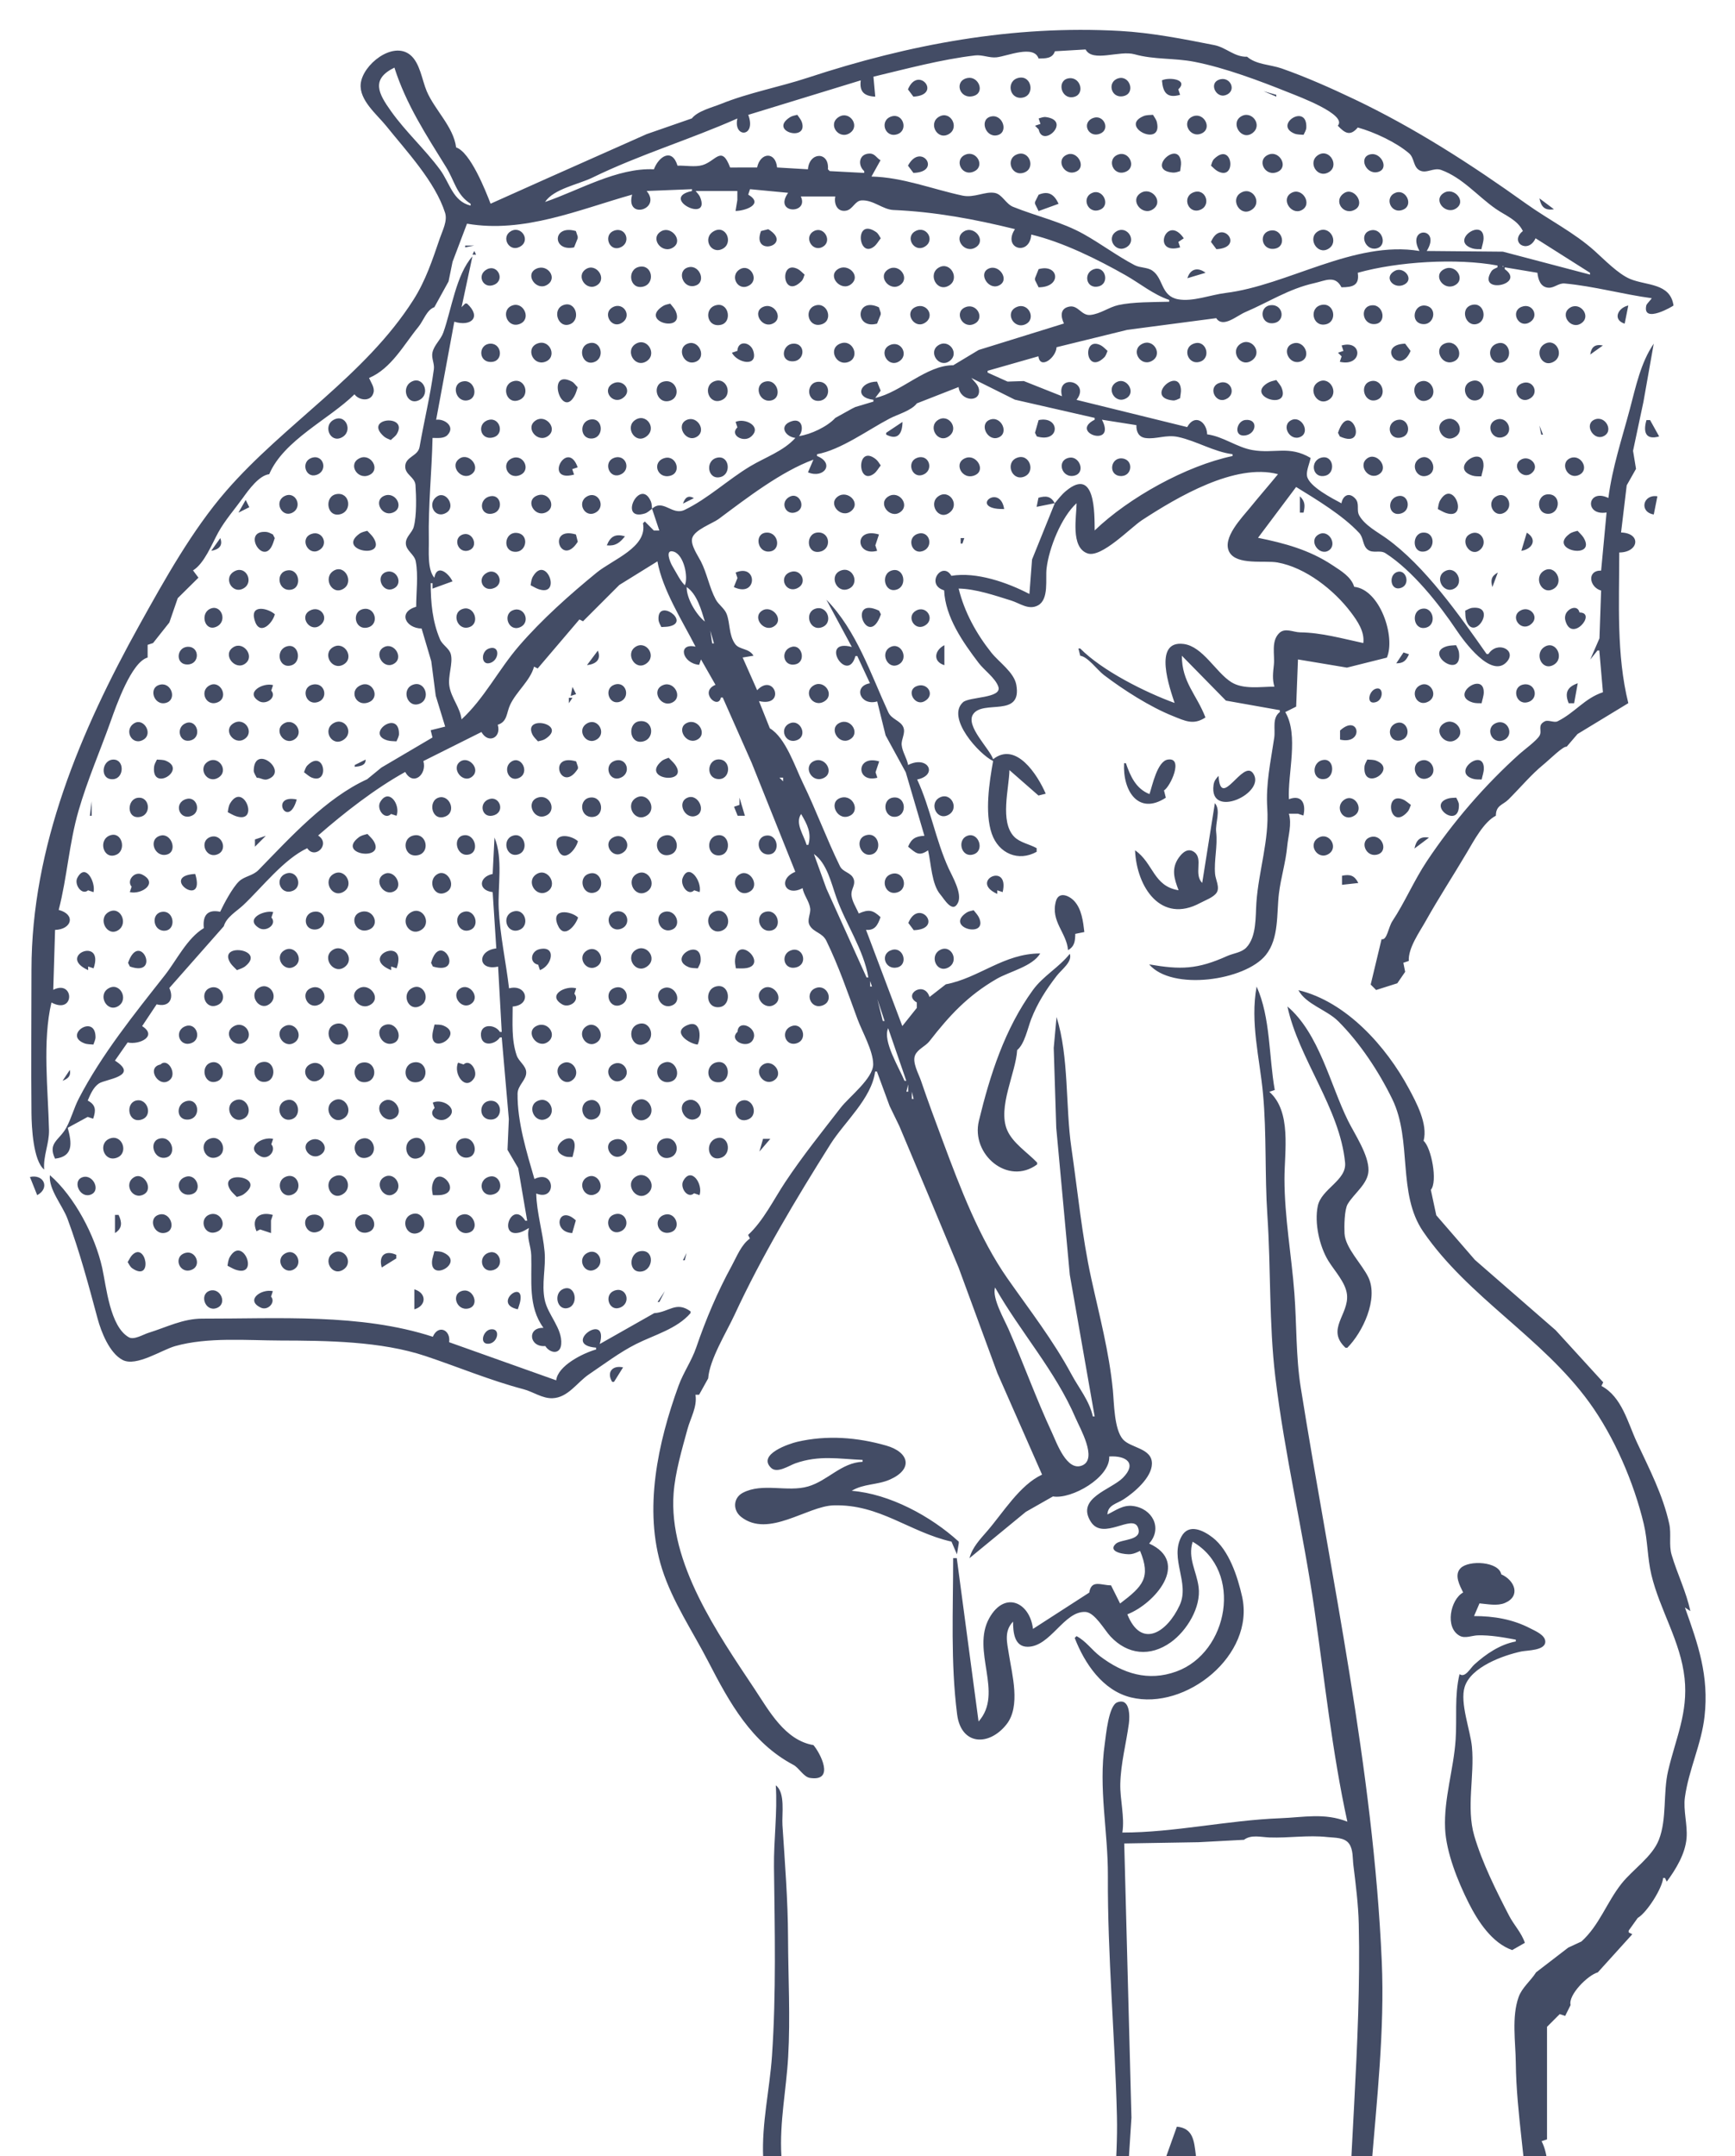 <?xml version="1.0" encoding="UTF-8" standalone="no"?>
<!-- Created with Inkscape (http://www.inkscape.org/) -->

<svg
   width="58.374mm"
   height="72.511mm"
   viewBox="0 0 58.374 72.511"
   version="1.1"
   id="svg59468"
   inkscape:version="1.1.2 (0a00cf5339, 2022-02-04)"
   sodipodi:docname="seguros.svg"
   xmlns:inkscape="http://www.inkscape.org/namespaces/inkscape"
   xmlns:sodipodi="http://sodipodi.sourceforge.net/DTD/sodipodi-0.dtd"
   xmlns="http://www.w3.org/2000/svg"
   xmlns:svg="http://www.w3.org/2000/svg">
  <sodipodi:namedview
     id="namedview59470"
     pagecolor="#505050"
     bordercolor="#eeeeee"
     borderopacity="1"
     inkscape:pageshadow="0"
     inkscape:pageopacity="0"
     inkscape:pagecheckerboard="0"
     inkscape:document-units="mm"
     showgrid="false"
     fit-margin-top="1"
     fit-margin-left="1"
     fit-margin-right="1"
     fit-margin-bottom="0"
     lock-margins="false"
     inkscape:zoom="0.76435185"
     inkscape:cx="-23.549364"
     inkscape:cy="181.85342"
     inkscape:window-width="1920"
     inkscape:window-height="1048"
     inkscape:window-x="1920"
     inkscape:window-y="0"
     inkscape:window-maximized="1"
     inkscape:current-layer="layer1" />
  <defs
     id="defs59465">
    <clipPath
       clipPathUnits="userSpaceOnUse"
       id="clipPath376">
      <path
         d="m 291.286,2259.697 h 596.376 v 224.414 H 291.286 Z"
         id="path374" />
    </clipPath>
    <clipPath
       clipPathUnits="userSpaceOnUse"
       id="clipPath384">
      <path
         d="M 314.65,2472.16 H 500.86 V 2134.01 H 314.65 Z"
         id="path382" />
    </clipPath>
    <clipPath
       clipPathUnits="userSpaceOnUse"
       id="clipPath59979">
      <rect
         style="fill:#0000ff;fill-rule:evenodd;stroke-width:12.854;stroke-linecap:round;stroke-linejoin:round"
         id="rect59981"
         width="124.883"
         height="83.98"
         x="42.501"
         y="89.053" />
    </clipPath>
  </defs>
  <g
     inkscape:label="Capa 1"
     inkscape:groupmode="layer"
     id="layer1"
     transform="translate(-73.986,-100.522)">
    <path
       style="fill:#434c65;stroke:none;stroke-width:0.061"
       d="m 97.269,104.502 -1.526,0.53 -3.359,1.493 -1.892,0.847 c -0.172,-0.446 -0.682,-1.735 -1.16,-1.893 -0.087,-0.694 -0.721,-1.259 -0.99,-1.893 -0.158,-0.373 -0.224,-0.949 -0.555,-1.218 -0.588,-0.478 -1.602,0.329 -1.665,0.974 -0.054,0.552 0.554,1.036 0.863,1.421 0.675,0.842 1.64,1.864 1.975,2.913 0.088,0.275 -0.085,0.595 -0.174,0.855 -0.247,0.722 -0.478,1.427 -0.892,2.076 -1.628,2.556 -4.335,4.163 -6.302,6.428 -1.141,1.314 -2.069,2.982 -2.913,4.5 -1.974,3.552 -3.634,7.454 -3.634,11.6 -1.04e-4,1.608 -0.016,3.211 0,4.823 0.004,0.454 0.058,1.598 0.427,1.893 -0.037,-0.458 0.173,-0.872 0.163,-1.328 -0.03,-1.324 -0.226,-2.997 0.082,-4.289 0.799,0.424 0.77,-0.785 0.061,-0.427 l 0.061,-2.015 c 0.557,-0.013 0.711,-0.516 0.122,-0.672 0.285,-1.1 0.349,-2.238 0.669,-3.34 0.301,-1.04 0.723,-2 1.082,-3.009 0.183,-0.513 0.697,-1.99 1.241,-2.137 v -0.427 l 0.183,-0.061 0.548,-0.691 0.282,-0.818 0.697,-0.689 -0.183,-0.244 c 0.381,-0.233 0.638,-0.895 0.852,-1.282 0.224,-0.405 0.556,-0.782 0.827,-1.159 0.194,-0.27 0.544,-0.755 0.885,-0.795 0.488,-1.144 2.007,-1.841 2.869,-2.686 0.153,0.213 0.566,0.263 0.642,-0.065 0.039,-0.169 -0.09,-0.336 -0.153,-0.484 0.753,-0.321 1.165,-1.113 1.662,-1.72 0.17,-0.207 0.277,-0.571 0.536,-0.661 l 0.477,-0.865 0.135,-0.661 0.486,-1.282 c 1.911,0.33 3.763,-0.472 5.556,-0.977 -0.234,0.862 1.006,0.495 0.488,-0.122 l 1.526,-0.061 v 0.061 c -1.126,0.235 0.665,1.125 0.267,0.193 -0.029,-0.067 -0.104,-0.141 -0.145,-0.193 h 1.404 v 0.305 l -0.061,0.366 c 0.326,-2.5e-4 0.969,-0.229 0.427,-0.549 l 0.061,-0.183 1.282,0.122 c -0.508,0.714 0.709,0.731 0.427,0.122 h 1.16 c -0.052,0.236 0.057,0.534 0.365,0.478 0.224,-0.041 0.294,-0.333 0.519,-0.345 0.395,-0.021 0.711,0.307 1.071,0.323 1.386,0.059 2.727,0.307 4.089,0.643 -0.437,0.665 0.499,0.927 0.549,0.183 1.052,0.249 2.237,0.836 3.175,1.369 0.485,0.276 0.934,0.65 1.465,0.829 v 0.061 c -0.51,0.013 -1.227,0.004 -1.709,0.112 -0.323,0.072 -0.601,0.296 -0.942,0.332 -0.302,0.032 -0.41,-0.337 -0.707,-0.281 -0.323,0.061 -0.291,0.34 -0.183,0.569 l -2.869,0.89 -0.855,0.514 c -0.901,-0.007 -1.758,0.911 -2.625,1.099 l 0.183,-0.244 -0.122,-0.305 c -0.577,0.002 -0.782,0.536 -0.122,0.611 v 0.061 l -0.611,0.183 -0.122,0.061 -0.549,0.305 c -0.266,0.292 -0.828,0.557 -1.221,0.611 0.173,-0.209 0.117,-0.615 -0.244,-0.501 -0.447,0.142 -0.227,0.522 0.122,0.562 -0.404,0.448 -1.018,0.652 -1.525,0.957 -0.743,0.446 -1.423,1.089 -2.201,1.463 -0.423,0.203 -0.719,-0.383 -1.097,-0.038 -0.009,-0.082 -0.008,-0.176 -0.042,-0.252 -0.362,-0.822 -1.113,0.685 -0.205,0.413 0.095,-0.029 0.17,-0.103 0.247,-0.161 l 0.244,0.733 h -0.183 l -0.305,-0.305 -0.061,0.061 c 0.157,0.807 -1.015,1.215 -1.561,1.661 -0.905,0.739 -1.839,1.572 -2.605,2.457 -0.692,0.799 -1.176,1.777 -1.938,2.475 -0.052,-0.401 -0.336,-0.703 -0.407,-1.099 -0.064,-0.355 0.128,-0.785 0.045,-1.093 -0.055,-0.202 -0.282,-0.305 -0.364,-0.5 -0.256,-0.604 -0.312,-1.24 -0.312,-1.887 h 0.061 v 0.183 l 0.672,-0.244 c -0.129,-0.278 -0.527,-0.6 -0.611,-0.122 -0.244,-0.284 -0.177,-0.918 -0.185,-1.281 -0.023,-1.148 0.1,-2.276 0.124,-3.42 0.159,-5.5e-4 0.382,0.03 0.504,-0.098 0.277,-0.289 -0.11,-0.557 -0.382,-0.513 l 0.611,-3.297 c 0.557,0.173 0.93,-0.149 0.427,-0.611 h -0.061 l -0.122,0.122 0.366,-1.709 c -0.551,0.617 -0.705,1.793 -0.98,2.563 -0.086,0.242 -0.313,0.421 -0.366,0.673 -0.04,0.191 0.074,0.367 0.048,0.56 -0.116,0.868 -0.33,1.75 -0.481,2.614 -0.056,0.321 -0.493,0.322 -0.482,0.672 0.008,0.265 0.327,0.346 0.345,0.611 0.027,0.392 0.042,1.022 -0.057,1.398 -0.054,0.205 -0.268,0.33 -0.268,0.554 1.22e-4,0.253 0.288,0.367 0.334,0.613 0.09,0.479 0.014,1.038 0.014,1.525 -0.623,0.18 -0.36,0.719 0.183,0.733 l 0.325,1.099 0.15,1.16 0.318,1.038 -0.488,0.122 0.061,0.244 -1.719,1.012 -0.479,0.392 c -1.394,0.635 -2.6,1.973 -3.653,3.05 -0.2,0.205 -0.474,0.205 -0.663,0.389 -0.216,0.211 -0.5,0.74 -0.63,1.018 -0.432,-0.092 -0.595,0.131 -0.549,0.549 -0.567,0.343 -0.913,1.078 -1.314,1.587 -1.028,1.305 -2.13,2.67 -2.896,4.151 -0.162,0.314 -0.248,0.664 -0.419,0.976 -0.229,0.419 -0.633,0.505 -0.377,1.039 0.628,-0.072 0.564,-0.53 0.427,-1.038 l 0.672,-0.366 0.183,0.061 c 0.096,-0.282 0.097,-0.463 -0.183,-0.611 0.086,-0.2 0.189,-0.449 0.378,-0.575 0.22,-0.147 1.375,-0.237 0.538,-0.768 l 0.427,-0.611 c 0.385,0.09 1.023,-0.208 0.488,-0.549 l 0.488,-0.733 c 0.413,0.109 0.596,-0.181 0.427,-0.549 l 1.832,-2.076 c 0.088,-0.312 0.433,-0.5 0.661,-0.716 0.633,-0.598 1.358,-1.54 2.147,-1.909 0.257,0.395 0.807,-0.138 0.366,-0.427 0.885,-0.771 1.903,-1.567 2.93,-2.137 0.269,0.488 0.739,0.085 0.611,-0.366 l 1.954,-0.977 c 0.224,0.405 0.678,0.198 0.549,-0.244 0.329,-0.104 0.287,-0.396 0.417,-0.672 0.214,-0.453 0.675,-0.808 0.804,-1.282 l 0.122,0.061 1.404,-1.648 0.122,0.061 1.221,-1.221 1.282,-0.794 c 0.17,0.958 0.84,2.005 1.282,2.869 -0.62,-0.138 -0.45,0.562 0.122,0.611 l 0.061,-0.183 0.488,0.855 c -0.565,0.236 0.091,0.855 0.183,0.427 h 0.061 l 0.974,2.198 1.468,3.663 c -0.607,0.248 -0.339,0.859 0.244,0.549 0.044,0.241 0.221,0.437 0.255,0.672 0.03,0.202 -0.127,0.399 -0.009,0.593 0.138,0.228 0.421,0.233 0.554,0.506 0.414,0.847 0.719,1.74 1.045,2.625 0.16,0.434 0.528,1.066 0.531,1.526 0.003,0.476 -0.815,1.102 -1.092,1.46 -0.642,0.83 -1.287,1.63 -1.87,2.508 -0.383,0.577 -0.735,1.3 -1.246,1.771 l 0.061,0.122 c -0.292,0.205 -0.444,0.609 -0.612,0.916 -0.478,0.872 -0.874,1.808 -1.195,2.747 -0.152,0.446 -0.431,0.839 -0.593,1.282 -0.696,1.91 -1.191,4.173 -0.556,6.166 0.351,1.101 1.027,2.093 1.554,3.114 0.715,1.384 1.452,2.726 2.864,3.474 0.193,0.103 0.344,0.407 0.558,0.439 0.863,0.132 0.333,-0.857 0.116,-1.104 -0.961,-0.163 -1.494,-1.157 -1.982,-1.89 -1.232,-1.853 -2.897,-4.235 -2.722,-6.578 0.053,-0.706 0.28,-1.473 0.466,-2.154 0.106,-0.391 0.332,-0.745 0.27,-1.16 h 0.122 l 0.305,-0.549 c 0.046,-0.638 0.614,-1.548 0.887,-2.137 0.913,-1.971 2.068,-3.898 3.227,-5.739 0.469,-0.745 1.384,-1.534 1.503,-2.442 h 0.061 l 0.427,1.16 0.326,0.672 0.977,2.32 1.018,2.442 1.302,3.541 1.506,3.419 c -0.747,0.343 -1.312,1.28 -1.842,1.893 -0.241,0.279 -0.506,0.551 -0.6,0.916 l 1.895,-1.557 0.913,-0.519 c 0.624,0.107 1.932,-0.639 1.893,-1.343 0.579,-0.036 0.94,0.231 0.462,0.715 -0.401,0.406 -1.59,0.679 -1.081,1.48 0.412,0.649 1.4,-0.28 1.585,0.19 0.18,0.458 -0.567,0.384 -0.745,0.551 -0.308,0.288 0.352,0.372 0.51,0.348 0.116,-0.017 0.202,-0.059 0.307,-0.11 0.371,0.9 0.096,1.188 -0.672,1.77 l -0.305,-0.611 c -0.336,4.3e-4 -0.661,-0.206 -0.733,0.244 l -1.893,1.221 c -0.104,-0.891 -0.949,-1.296 -1.47,-0.364 -0.619,1.107 0.496,2.514 -0.361,3.478 l -0.733,-5.495 h -0.122 c 0,1.762 -0.089,3.496 0.133,5.25 0.133,1.055 1.076,1.084 1.663,0.34 0.482,-0.611 0.186,-1.672 0.08,-2.355 -0.063,-0.401 -0.17,-0.774 0.139,-1.099 0.003,0.343 0.035,0.845 0.489,0.846 0.774,0.001 1.23,-1.216 1.952,-1.171 0.312,0.02 0.637,0.609 0.835,0.821 0.578,0.619 1.341,0.695 2.035,0.197 0.534,-0.383 1.021,-1.176 0.933,-1.853 -0.07,-0.544 -0.372,-0.968 -0.201,-1.526 1.706,0.986 1.21,3.727 -0.549,4.364 -0.948,0.343 -1.796,0.071 -2.564,-0.512 -0.284,-0.216 -0.475,-0.511 -0.794,-0.678 l -0.061,0.061 c 0.331,0.854 0.939,1.767 1.893,2 1.843,0.45 4.181,-1.422 3.738,-3.394 -0.149,-0.664 -0.439,-1.557 -0.991,-1.983 -0.313,-0.242 -0.802,-0.483 -1.047,-0.036 -0.409,0.745 0.288,1.557 -0.062,2.314 -0.425,0.918 -1.292,1.476 -1.76,0.305 0.916,-0.355 2.132,-1.748 0.733,-2.381 0.462,-0.518 0.107,-1.182 -0.549,-1.263 -0.332,-0.041 -0.572,0.148 -0.855,0.286 0.015,-0.323 0.308,-0.356 0.549,-0.512 0.355,-0.229 0.941,-0.727 0.949,-1.192 0.01,-0.53 -0.716,-0.526 -0.976,-0.823 -0.296,-0.338 -0.296,-1.214 -0.338,-1.65 -0.125,-1.291 -0.451,-2.5 -0.727,-3.759 -0.314,-1.431 -0.457,-2.944 -0.669,-4.396 -0.203,-1.397 -0.075,-3.047 -0.499,-4.396 l -0.095,1.039 0.085,2.685 0.456,4.945 0.836,4.762 h -0.061 c -0.114,-0.524 -0.469,-0.95 -0.719,-1.415 -0.618,-1.148 -1.406,-2.159 -2.153,-3.225 -0.942,-1.345 -1.591,-3.049 -2.161,-4.579 -0.258,-0.692 -0.513,-1.374 -0.751,-2.076 -0.078,-0.229 -0.299,-0.611 -0.196,-0.852 0.09,-0.209 0.348,-0.297 0.485,-0.473 0.671,-0.864 1.29,-1.532 2.259,-2.093 0.432,-0.25 1.205,-0.417 1.465,-0.856 -1.227,8e-4 -2.052,0.824 -3.175,1.038 l -0.549,0.427 c -0.171,-0.562 -0.909,-0.086 -0.427,0.183 v 0.183 l -0.488,0.611 -1.221,-3.236 c 0.3,0.029 0.397,-0.165 0.488,-0.427 -0.256,-0.239 -0.394,-0.272 -0.733,-0.122 -0.082,-0.199 -0.25,-0.441 -0.246,-0.661 0.003,-0.178 0.142,-0.308 0.076,-0.495 -0.082,-0.23 -0.359,-0.223 -0.464,-0.438 -0.447,-0.914 -0.801,-1.883 -1.248,-2.801 -0.262,-0.539 -0.58,-1.519 -1.109,-1.832 l -0.366,-0.916 c 0.92,0.216 0.52,-0.975 -0.061,-0.366 l -0.488,-1.099 0.366,-0.061 c -0.163,-0.264 -0.477,-0.191 -0.622,-0.398 -0.212,-0.302 -0.161,-0.681 -0.28,-1 -0.074,-0.196 -0.272,-0.312 -0.37,-0.495 -0.215,-0.399 -0.292,-0.876 -0.502,-1.284 -0.098,-0.19 -0.35,-0.549 -0.29,-0.772 0.078,-0.29 0.676,-0.489 0.904,-0.658 0.925,-0.689 2.089,-1.588 3.175,-1.986 l -0.183,0.427 c 0.543,0.225 0.909,-0.308 0.305,-0.549 v -0.061 c 0.795,-0.142 1.722,-0.823 2.442,-1.199 0.277,-0.145 0.73,-0.263 0.916,-0.51 l 1.404,-0.549 c 0.055,0.487 0.764,0.539 0.683,0.066 -0.024,-0.142 -0.167,-0.266 -0.255,-0.372 l 1.465,0.73 2.686,0.613 v 0.061 c -0.877,0.442 0.75,0.961 0.244,0 l 1.16,0.183 c -0.008,0.207 0.067,0.4 0.306,0.433 0.357,0.049 0.693,-0.123 1.098,-0.035 0.621,0.134 1.208,0.502 1.832,0.579 v 0.061 c -1.561,0.327 -3.494,1.401 -4.64,2.503 -0.007,-0.552 0.032,-2.163 -0.971,-1.323 -0.141,0.118 -0.254,0.267 -0.372,0.407 -0.132,-0.239 -0.297,-0.255 -0.549,-0.183 l -0.061,0.305 0.611,-0.122 -0.765,1.893 -0.089,1.16 c -0.737,-0.386 -1.787,-0.753 -2.625,-0.611 -0.306,-0.517 -0.889,0.294 -0.244,0.488 0.039,0.901 0.632,1.745 1.162,2.442 0.185,0.243 0.561,0.508 0.661,0.796 0.139,0.4 -0.979,0.334 -1.189,0.526 -0.575,0.524 0.549,1.757 1.014,1.975 -0.129,0.714 -0.287,1.743 -0.046,2.442 0.232,0.673 0.901,0.952 1.511,0.611 v -0.122 c -0.239,-0.135 -0.567,-0.187 -0.76,-0.388 -0.485,-0.505 -0.168,-1.619 -0.156,-2.237 l 0.977,0.855 0.244,-0.061 c -0.273,-0.633 -0.998,-1.77 -1.77,-1.16 -0.12,-0.361 -0.931,-1.111 -0.676,-1.507 0.329,-0.511 1.66,0.134 1.456,-0.996 -0.076,-0.421 -0.584,-0.76 -0.84,-1.082 -0.508,-0.639 -0.907,-1.367 -1.1,-2.154 0.582,0.012 1.216,0.232 1.77,0.404 0.294,0.092 0.588,0.333 0.902,0.161 0.373,-0.205 0.245,-0.884 0.286,-1.237 0.08,-0.687 0.495,-1.729 1.01,-2.198 0,0.445 -0.211,1.487 0.369,1.688 0.468,0.162 1.452,-0.87 1.829,-1.116 1.189,-0.775 3.136,-1.93 4.579,-1.548 -0.309,0.378 -0.631,0.745 -0.939,1.125 -0.268,0.331 -0.955,1.025 -0.698,1.494 0.248,0.452 1.19,0.273 1.62,0.35 0.944,0.169 1.899,0.923 2.466,1.672 0.224,0.296 0.471,0.656 0.421,1.038 -0.701,-0.149 -1.406,-0.351 -2.126,-0.36 -0.233,-0.003 -0.51,-0.168 -0.707,0.029 -0.277,0.276 -0.14,0.728 -0.176,1.064 -0.028,0.261 -0.058,0.478 0.018,0.733 -0.46,0 -1.05,0.104 -1.455,-0.154 -0.521,-0.332 -0.954,-1.198 -1.598,-1.281 -1.061,-0.136 -0.448,1.54 -0.305,1.984 -0.989,-0.36 -2.435,-1.084 -3.175,-1.832 h -0.061 l 0.061,0.244 c 0.255,0.032 0.577,0.481 0.794,0.646 0.663,0.505 1.552,1.073 2.32,1.38 0.418,0.167 0.694,0.316 1.099,0.049 -0.298,-0.775 -0.794,-1.183 -0.794,-2.076 l 1.483,1.51 1.814,0.322 v 0.061 c -0.269,0.205 -0.145,0.567 -0.189,0.865 -0.12,0.812 -0.288,1.547 -0.234,2.371 0.07,1.06 -0.293,2.12 -0.366,3.175 -0.032,0.461 0.01,1.145 -0.337,1.508 -0.166,0.174 -0.435,0.192 -0.645,0.286 -1.008,0.454 -1.569,0.463 -2.625,0.282 0.764,0.897 3.228,0.551 3.924,-0.316 0.452,-0.563 0.36,-1.401 0.441,-2.065 0.065,-0.534 0.229,-1.052 0.279,-1.587 0.034,-0.367 0.16,-0.738 0.057,-1.099 h 0.305 l 0.183,0.061 c 0.091,-0.387 -0.045,-0.717 -0.488,-0.549 -0.045,-0.862 0.339,-2.151 -0.122,-2.93 l 0.366,-0.183 0.061,-1.587 1.648,0.275 1.343,-0.336 c 0.299,-0.694 -0.228,-2.291 -1.099,-2.381 -0.103,-0.339 -0.445,-0.537 -0.73,-0.726 -0.775,-0.515 -1.608,-0.74 -2.506,-0.922 l 1.282,-1.709 c 0.687,0.424 1.571,0.953 2.122,1.546 0.149,0.16 0.112,0.415 0.278,0.554 0.182,0.151 0.416,0.004 0.608,0.128 0.907,0.582 1.802,1.711 2.394,2.595 0.242,0.361 1.17,1.637 1.687,1.056 0.351,-0.395 -0.32,-0.722 -0.619,-0.262 h -0.061 c -0.908,-1.294 -2.073,-2.959 -3.369,-3.888 -0.301,-0.216 -0.727,-0.435 -0.916,-0.77 -0.105,-0.187 0.026,-0.399 -0.138,-0.574 -0.213,-0.228 -0.419,-0.087 -0.461,0.164 -0.294,-0.157 -1.102,-0.568 -1.159,-0.921 -0.029,-0.176 0.09,-0.427 0.121,-0.605 -0.728,-0.428 -1.208,-0.134 -1.954,-0.264 -0.536,-0.094 -0.979,-0.455 -1.526,-0.529 -0.014,-0.43 -0.423,-0.704 -0.672,-0.244 l -3.724,-0.916 c 0.49,-0.619 -0.695,-0.906 -0.488,-0.122 l -1.284,-0.51 -0.547,0.018 -0.672,-0.302 v -0.061 l 1.709,-0.488 c 0.058,0.461 0.595,0.045 0.611,-0.305 l 2.38,-0.584 2.992,-0.393 c 0.224,0.345 0.69,-0.081 0.977,-0.203 0.794,-0.339 1.463,-0.783 2.32,-0.974 0.369,-0.082 0.703,-0.281 0.916,0.139 0.376,-10e-4 0.613,-0.06 0.549,-0.488 1.342,-0.377 3.33,-0.499 4.701,-0.244 v 0.061 c -0.079,0.04 -0.16,0.061 -0.21,0.141 -0.489,0.781 1.19,0.442 0.454,-0.08 v -0.061 l 1.099,0.183 c 0.025,0.221 0.099,0.481 0.366,0.502 0.201,0.016 0.345,-0.162 0.552,-0.142 0.984,0.091 1.951,0.364 2.928,0.495 -0.028,0.056 -0.17,0.187 -0.183,0.244 -0.143,0.643 0.937,0.005 0.916,0 -0.112,-0.761 -0.91,-0.661 -1.46,-0.891 -0.401,-0.167 -0.869,-0.652 -1.194,-0.943 -0.695,-0.624 -1.545,-1.045 -2.309,-1.591 -1.84,-1.316 -3.729,-2.536 -5.782,-3.513 -0.785,-0.373 -1.621,-0.746 -2.442,-1.033 -0.376,-0.131 -0.853,-0.125 -1.16,-0.393 -0.424,0.015 -0.704,-0.311 -1.099,-0.39 -1.03,-0.205 -2.129,-0.419 -3.175,-0.477 -3.609,-0.201 -7.091,0.449 -10.501,1.571 -0.966,0.318 -1.986,0.503 -2.93,0.884 -0.298,0.12 -0.775,0.233 -0.977,0.487 m 13.248,-2.32 c 0.234,0.446 1.14,0.02 1.648,0.163 0.663,0.186 1.336,0.12 2.015,0.253 1.03,0.201 2.195,0.64 3.175,1.033 0.337,0.135 1.979,0.745 1.648,1.115 0.238,0.253 0.418,0.365 0.672,0.061 0.546,0.149 1.295,0.498 1.726,0.868 0.184,0.157 0.135,0.46 0.358,0.575 0.23,0.118 0.47,-0.108 0.724,-0.015 0.724,0.264 1.225,0.884 1.838,1.309 0.33,0.229 0.725,0.366 0.909,0.744 -0.469,0.375 0.177,0.793 0.427,0.244 l 1.832,1.16 v 0.061 l -2.93,-0.771 -2.564,-0.023 c 0.509,-0.814 -0.705,-0.839 -0.244,0 -2.198,-0.364 -4.44,1.159 -6.532,1.413 -0.491,0.06 -1.1,0.303 -1.592,0.211 -0.583,-0.11 -0.484,-0.703 -0.864,-0.964 -0.17,-0.117 -0.41,-0.087 -0.597,-0.184 -0.589,-0.309 -1.129,-0.716 -1.709,-1.041 -0.749,-0.42 -1.59,-0.601 -2.38,-0.92 -0.245,-0.099 -0.364,-0.42 -0.613,-0.467 -0.328,-0.062 -0.69,0.176 -1.093,0.089 -1.008,-0.216 -2.015,-0.618 -3.058,-0.64 l 0.305,-0.549 c -0.132,-0.069 -0.186,-0.226 -0.366,-0.224 -0.366,0.004 -0.409,0.392 -0.183,0.59 v 0.061 l -1.16,-0.061 -0.061,-0.061 c 0.051,-0.605 -0.627,-0.593 -0.672,0 l -1.038,-0.061 c -0.053,-0.551 -0.568,-0.507 -0.672,0 H 98.551 c -0.287,-0.768 -0.477,-0.215 -0.929,-0.081 -0.251,0.075 -0.579,0.009 -0.841,0.019 -0.184,-0.607 -0.633,-0.31 -0.794,0.122 -1.237,-0.058 -2.527,0.712 -3.663,1.099 0.289,-0.441 1.126,-0.591 1.587,-0.816 1.589,-0.776 3.278,-1.279 4.884,-1.992 -0.147,0.665 0.651,0.64 0.366,-0.122 l 3.785,-1.16 c -0.05,0.382 0.113,0.529 0.488,0.549 l -0.061,-0.672 c 1.105,-0.264 2.289,-0.583 3.419,-0.715 0.25,-0.029 0.478,0.09 0.722,0.064 0.358,-0.038 1.257,-0.434 1.415,0.04 0.232,-0.003 0.467,0.004 0.549,-0.244 l 1.038,-0.061 m -23.26,0.611 c 0.399,1.247 1.066,2.258 1.746,3.358 0.28,0.453 0.337,0.913 0.818,1.221 v 0.061 c -0.601,-0.146 -0.698,-0.759 -1.031,-1.211 -0.511,-0.691 -1.146,-1.26 -1.647,-1.964 -0.415,-0.583 -0.693,-1.072 0.114,-1.465 m 19.288,0.348 c -0.472,0.086 -0.284,0.728 0.184,0.609 0.414,-0.105 0.189,-0.676 -0.184,-0.609 m 1.716,-0.005 c -0.432,0.093 -0.321,0.732 0.118,0.668 0.442,-0.065 0.329,-0.764 -0.118,-0.668 m 1.709,0.013 c -0.436,0.038 -0.305,0.702 0.117,0.636 0.416,-0.065 0.274,-0.67 -0.117,-0.636 m 1.649,0.002 c -0.401,0.111 -0.255,0.702 0.176,0.598 0.404,-0.098 0.205,-0.703 -0.176,-0.598 m 1.462,0.069 c 0.031,0.409 0.17,0.615 0.611,0.488 l -0.061,-0.183 c 0.356,-0.339 -0.312,-0.419 -0.549,-0.305 m -8.547,0.305 0.183,0.244 c 0.99,-0.054 0.161,-1.074 -0.183,-0.244 m 10.449,-0.32 c -0.324,0.136 -0.075,0.618 0.232,0.515 0.415,-0.138 0.154,-0.677 -0.232,-0.515 m 1.517,0.381 0.427,0.183 v -0.061 l -0.427,-0.122 m -15.69,0.794 c -0.081,0.021 -0.17,0.034 -0.243,0.08 -0.746,0.475 0.621,0.848 0.397,0.166 -0.029,-0.087 -0.104,-0.173 -0.153,-0.246 m 1.407,0.066 c -0.41,0.242 -0.015,0.786 0.354,0.551 0.369,-0.235 0.004,-0.762 -0.354,-0.551 m 1.77,-0.014 c -0.424,0.123 -0.24,0.732 0.177,0.604 0.394,-0.122 0.212,-0.717 -0.177,-0.604 m 1.594,0.011 c -0.382,0.218 -0.06,0.815 0.332,0.582 0.364,-0.217 0.053,-0.801 -0.332,-0.582 m 1.765,-0.01 c -0.419,0.073 -0.22,0.706 0.173,0.637 0.411,-0.073 0.219,-0.705 -0.173,-0.637 m 5.43,-0.053 c -0.1,0.008 -0.219,0.003 -0.313,0.042 -0.854,0.354 0.655,1.087 0.445,0.205 -0.021,-0.089 -0.085,-0.171 -0.131,-0.247 m 1.355,0.048 c -0.427,0.159 -0.122,0.757 0.28,0.578 0.372,-0.166 0.082,-0.713 -0.28,-0.578 m 1.595,0.015 c -0.347,0.229 0.024,0.818 0.391,0.555 0.37,-0.265 -0.026,-0.796 -0.391,-0.555 m 2.117,0.609 c 0.037,-0.079 0.089,-0.155 0.092,-0.247 0.032,-0.834 -1.118,-0.087 -0.397,0.207 0.092,0.037 0.206,0.032 0.304,0.04 m -8.913,-0.549 0.061,0.183 -0.183,0.061 0.122,0.122 c 0.131,0.648 1.123,-0.293 0.247,-0.413 -0.088,-0.012 -0.164,0.023 -0.247,0.046 m 1.834,-0.015 c -0.41,0.156 -0.158,0.686 0.233,0.527 0.36,-0.146 0.116,-0.66 -0.233,-0.527 m -9.954,0.015 -0.061,0.061 0.061,-0.061 m 5.679,1.209 c -0.425,0.151 -0.166,0.752 0.25,0.581 0.406,-0.167 0.117,-0.711 -0.25,-0.581 m 1.715,-0.002 c -0.405,0.155 -0.19,0.754 0.226,0.617 0.419,-0.138 0.191,-0.777 -0.226,-0.617 m 1.704,0.002 c -0.444,0.157 -0.111,0.761 0.287,0.577 0.347,-0.16 0.04,-0.693 -0.287,-0.577 m 1.712,2.4e-4 c -0.424,0.138 -0.191,0.754 0.234,0.586 0.38,-0.151 0.127,-0.703 -0.234,-0.586 m 2.072,0.562 c 0.008,-0.099 0.037,-0.209 0.027,-0.308 -0.078,-0.769 -1.21,0.281 -0.273,0.357 0.089,0.007 0.162,-0.025 0.246,-0.049 m 2.993,-0.562 c -0.454,0.161 -0.143,0.782 0.287,0.586 0.374,-0.171 0.064,-0.711 -0.287,-0.586 m 1.661,0.014 c -0.384,0.227 -0.056,0.808 0.338,0.588 0.38,-0.212 0.038,-0.81 -0.338,-0.588 m 1.763,-0.02 c -0.435,0.077 -0.171,0.697 0.229,0.599 0.403,-0.099 0.118,-0.661 -0.229,-0.599 m -15.575,0.384 0.183,0.244 c 0.983,-0.029 0.25,-1.052 -0.183,-0.244 m 10.195,0 c 0.068,0.058 0.141,0.142 0.221,0.185 0.655,0.355 0.519,-1.028 -0.115,-0.412 -0.064,0.062 -0.079,0.148 -0.106,0.228 m -5.8,0.977 -0.122,0.244 v 0.061 l 0.122,0.244 0.672,-0.244 c -0.145,-0.313 -0.339,-0.448 -0.672,-0.305 m 1.834,-0.073 c -0.423,0.141 -0.185,0.747 0.233,0.576 0.359,-0.146 0.107,-0.689 -0.233,-0.576 m 1.602,0.014 c -0.388,0.243 0.046,0.78 0.401,0.554 0.394,-0.251 -0.037,-0.782 -0.401,-0.554 m 1.765,-0.017 c -0.388,0.159 -0.164,0.731 0.226,0.587 0.405,-0.149 0.19,-0.758 -0.226,-0.587 m 1.593,0.017 c -0.348,0.218 -0.031,0.782 0.336,0.588 0.435,-0.23 0.07,-0.843 -0.336,-0.588 m 1.706,9.1e-4 c -0.359,0.207 -0.006,0.746 0.338,0.582 0.4,-0.19 0.035,-0.798 -0.338,-0.582 m 1.785,0 c -0.404,0.256 -0.017,0.795 0.376,0.548 0.328,-0.206 -0.054,-0.751 -0.376,-0.548 m 1.744,-0.015 c -0.423,0.141 -0.185,0.747 0.233,0.576 0.359,-0.146 0.107,-0.689 -0.233,-0.576 m 1.602,0.014 c -0.378,0.237 0.054,0.737 0.401,0.528 0.39,-0.234 -0.054,-0.746 -0.401,-0.528 m 3.219,0.181 c 0.06,0.293 0.185,0.416 0.488,0.366 l -0.488,-0.366 m -33.639,0.122 -0.061,0.061 0.061,-0.061 m -0.122,0.061 -0.061,0.061 0.061,-0.061 m -0.841,0.919 c -0.346,0.196 -0.069,0.709 0.285,0.533 0.401,-0.199 0.071,-0.734 -0.285,-0.533 m 2.123,0.547 0.122,-0.305 v -0.061 l -0.061,-0.183 c -0.797,-0.235 -0.804,0.704 -0.061,0.549 m 1.347,-0.563 c -0.366,0.129 -0.183,0.692 0.178,0.575 0.418,-0.136 0.235,-0.72 -0.178,-0.575 m 1.593,0.016 c -0.418,0.229 0.02,0.798 0.399,0.545 0.343,-0.229 -0.071,-0.725 -0.399,-0.545 m 1.768,-8.5e-4 c -0.407,0.221 -0.111,0.805 0.29,0.595 0.371,-0.195 0.118,-0.817 -0.29,-0.595 m 1.825,-0.063 -0.244,0.061 c -0.334,0.889 1.114,0.471 0.244,-0.061 m 1.535,0.064 c -0.351,0.191 -0.06,0.714 0.287,0.533 0.354,-0.184 0.055,-0.719 -0.287,-0.533 m 2.25,0.241 c -0.045,-0.072 -0.083,-0.159 -0.156,-0.21 -0.743,-0.511 -0.608,0.917 -0.065,0.484 0.086,-0.068 0.152,-0.19 0.221,-0.274 m 1.167,-0.242 c -0.36,0.194 -0.053,0.715 0.292,0.535 0.398,-0.209 0.08,-0.736 -0.292,-0.535 m 1.651,1.8e-4 c -0.414,0.227 0.012,0.797 0.392,0.536 0.34,-0.234 -0.065,-0.715 -0.392,-0.536 m 5.128,0 c -0.393,0.216 -0.041,0.775 0.333,0.535 0.344,-0.22 0.012,-0.725 -0.333,-0.535 m 2.128,0.547 -0.061,-0.183 0.183,-0.122 c -0.58,-0.847 -1.106,0.587 -0.122,0.305 m 3.053,-0.568 c -0.436,0.068 -0.32,0.681 0.119,0.614 0.429,-0.065 0.269,-0.675 -0.119,-0.614 m 1.596,0.021 c -0.388,0.216 -0.044,0.821 0.336,0.596 0.379,-0.224 0.046,-0.809 -0.336,-0.596 m 1.763,-0.025 c -0.406,0.099 -0.199,0.678 0.178,0.61 0.409,-0.074 0.212,-0.706 -0.178,-0.61 m 3.723,0.633 c 0.023,-0.117 0.072,-0.246 0.073,-0.365 0.006,-0.721 -1.168,0.089 -0.374,0.339 0.096,0.03 0.202,0.024 0.3,0.026 m -9.097,-0.244 0.183,0.244 c 0.99,-0.054 0.161,-1.074 -0.183,-0.244 m -25.092,0.122 v 0.061 l 0.305,-0.061 H 89.637 m 35.593,-0.061 -0.061,0.061 0.061,-0.061 m -35.206,0.102 0.02,0.041 -0.02,-0.041 m -0.081,0.142 -0.061,0.122 h 0.122 l -0.061,-0.122 m 5.558,0.53 c -0.433,0.082 -0.343,0.774 0.117,0.67 0.422,-0.095 0.322,-0.754 -0.117,-0.67 m 1.649,0.017 c -0.401,0.1 -0.205,0.696 0.177,0.631 0.453,-0.077 0.215,-0.729 -0.177,-0.631 m 8.431,0.005 c -0.4,0.219 -0.073,0.864 0.34,0.606 0.367,-0.229 0.04,-0.814 -0.34,-0.606 m 18.978,-0.043 0.02,0.02 c -0.03,0.01 -0.068,-0.02 -0.02,-0.02 m -34.185,0.105 c -0.37,0.189 -0.133,0.68 0.237,0.521 0.378,-0.162 0.116,-0.701 -0.237,-0.521 m 1.659,-0.019 c -0.405,0.186 -0.016,0.749 0.343,0.553 0.396,-0.216 0.041,-0.729 -0.343,-0.553 m 1.661,0.018 c -0.352,0.235 0.029,0.764 0.381,0.536 0.349,-0.225 -0.038,-0.766 -0.381,-0.536 m 5.192,-0.002 c -0.377,0.217 -0.068,0.784 0.32,0.538 0.327,-0.207 0.013,-0.731 -0.32,-0.538 m 2.169,0.183 c -0.068,-0.058 -0.141,-0.142 -0.221,-0.184 -0.65,-0.341 -0.523,1.044 0.115,0.407 0.063,-0.063 0.078,-0.143 0.106,-0.223 m 1.118,-0.181 c -0.365,0.244 0.119,0.769 0.45,0.502 0.346,-0.28 -0.116,-0.725 -0.45,-0.502 m 1.704,2.5e-4 c -0.393,0.235 0.044,0.764 0.387,0.536 0.356,-0.237 -0.029,-0.75 -0.387,-0.536 m 3.363,-0.017 c -0.341,0.165 -0.006,0.715 0.339,0.57 0.404,-0.169 0.029,-0.749 -0.339,-0.57 m 1.69,0.015 -0.122,0.305 v 0.061 l 0.122,0.244 c 0.799,-0.003 0.682,-0.804 0,-0.611 m 1.893,-0.007 c -0.406,0.099 -0.31,0.687 0.119,0.588 0.384,-0.089 0.245,-0.677 -0.119,-0.588 m 3.113,0.312 0.611,-0.183 c -0.26,-0.199 -0.515,-0.135 -0.611,0.183 m 8.665,-0.316 c -0.433,0.186 -0.071,0.728 0.303,0.568 0.415,-0.179 0.083,-0.734 -0.303,-0.568 m -1.697,0.074 c -0.392,0.227 -0.003,0.64 0.34,0.449 0.334,-0.186 -0.038,-0.624 -0.34,-0.449 m -20.095,-0.002 -0.061,0.061 0.061,-0.061 m -9.579,1.158 c -0.419,0.145 -0.185,0.783 0.235,0.627 0.415,-0.154 0.144,-0.758 -0.235,-0.627 m 1.712,-0.011 c -0.395,0.146 -0.181,0.798 0.219,0.645 0.377,-0.144 0.202,-0.801 -0.219,-0.645 m 3.594,-0.048 c -0.082,0.021 -0.17,0.034 -0.243,0.08 -0.827,0.526 0.753,0.927 0.427,0.176 -0.04,-0.093 -0.123,-0.177 -0.184,-0.256 m 1.588,0.044 c -0.478,0.067 -0.378,0.781 0.118,0.668 0.377,-0.086 0.271,-0.722 -0.118,-0.668 m 3.299,0.017 c -0.399,0.12 -0.25,0.742 0.174,0.643 0.451,-0.105 0.241,-0.768 -0.174,-0.643 m 2.072,0.611 0.122,-0.305 v -0.061 l -0.061,-0.183 c -0.787,-0.372 -0.831,0.759 -0.061,0.549 m 13.249,-0.62 c -0.406,0.034 -0.357,0.637 0.059,0.607 0.45,-0.032 0.37,-0.643 -0.059,-0.607 m 1.711,-0.01 c -0.433,0.082 -0.321,0.734 0.117,0.658 0.429,-0.074 0.316,-0.74 -0.117,-0.658 m 1.708,0.013 c -0.436,0.017 -0.357,0.644 0.059,0.633 0.433,-0.011 0.321,-0.648 -0.059,-0.633 m 1.769,0.01 c -0.377,-0.043 -0.5,0.543 -0.118,0.617 0.432,0.084 0.563,-0.567 0.118,-0.617 m 1.591,-0.025 c -0.443,0.097 -0.232,0.762 0.162,0.641 0.36,-0.11 0.245,-0.73 -0.162,-0.641 m -28.932,0.086 c -0.335,0.19 -0.049,0.714 0.29,0.535 0.406,-0.213 0.089,-0.751 -0.29,-0.535 m 5.072,-0.017 c -0.372,0.16 -0.065,0.698 0.285,0.577 0.434,-0.151 0.108,-0.746 -0.285,-0.577 m 5.123,0.006 c -0.385,0.173 -0.059,0.729 0.291,0.546 0.398,-0.208 0.097,-0.72 -0.291,-0.546 m 1.705,-0.004 c -0.426,0.144 -0.143,0.735 0.247,0.581 0.405,-0.16 0.135,-0.71 -0.247,-0.581 m 1.712,-0.002 c -0.432,0.172 -0.119,0.763 0.278,0.588 0.381,-0.168 0.119,-0.746 -0.278,-0.588 m 16.972,0 c -0.373,0.149 -0.116,0.697 0.234,0.541 0.394,-0.175 0.16,-0.699 -0.234,-0.541 m 1.65,0.018 c -0.385,0.218 1.2e-4,0.761 0.35,0.542 0.368,-0.231 -0.011,-0.733 -0.35,-0.542 m 1.823,0.547 0.122,-0.611 c -0.347,0.074 -0.54,0.477 -0.122,0.611 m -38.158,0.672 c -0.406,0.006 -0.425,0.609 0.002,0.615 0.444,0.006 0.393,-0.62 -0.002,-0.615 m 1.592,-0.01 c -0.429,0.147 -0.172,0.758 0.237,0.623 0.429,-0.141 0.183,-0.767 -0.237,-0.623 m 1.709,3.1e-4 c -0.391,0.122 -0.224,0.762 0.176,0.632 0.393,-0.128 0.247,-0.764 -0.176,-0.632 m 1.593,0.011 c -0.388,0.221 -0.048,0.828 0.343,0.597 0.385,-0.227 0.047,-0.82 -0.343,-0.597 m 1.765,-0.011 c -0.424,0.126 -0.172,0.767 0.233,0.623 0.384,-0.137 0.139,-0.734 -0.233,-0.623 m 1.645,0.253 -0.183,0.061 c 0.179,0.348 0.886,0.494 0.721,-0.055 -0.094,-0.312 -0.52,-0.374 -0.537,-0.006 m 1.89,-0.244 c -0.369,0.005 -0.473,0.575 -0.058,0.594 0.446,0.021 0.484,-0.601 0.058,-0.594 m 1.593,-0.01 c -0.452,0.154 -0.173,0.767 0.237,0.632 0.422,-0.139 0.18,-0.774 -0.237,-0.632 m 10.138,0.017 c -0.4,0.201 -0.076,0.759 0.295,0.589 0.425,-0.195 0.102,-0.788 -0.295,-0.589 m 1.765,-0.017 c -0.442,0.126 -0.24,0.746 0.175,0.619 0.388,-0.118 0.224,-0.733 -0.175,-0.619 m 1.549,0.011 c -0.385,0.245 -0.004,0.844 0.386,0.556 0.362,-0.268 -0.026,-0.785 -0.386,-0.556 m 1.754,-0.004 c -0.396,0.14 -0.141,0.715 0.233,0.611 0.429,-0.119 0.163,-0.751 -0.233,-0.611 m 5.128,-0.007 c -0.403,0.145 -0.149,0.731 0.233,0.628 0.455,-0.123 0.189,-0.78 -0.233,-0.628 m 1.763,5.5e-4 c -0.449,0.129 -0.252,0.784 0.174,0.632 0.365,-0.13 0.223,-0.746 -0.174,-0.632 m 1.595,0.012 c -0.39,0.207 -0.121,0.834 0.289,0.606 0.376,-0.21 0.093,-0.808 -0.289,-0.606 m -22.036,0.043 c -0.405,0.174 -0.09,0.768 0.284,0.562 0.363,-0.199 0.101,-0.727 -0.284,-0.562 m 1.611,0.017 c -0.333,0.232 0.027,0.755 0.367,0.537 0.389,-0.25 -1.9e-4,-0.792 -0.367,-0.537 m 5.704,0.181 c -0.068,-0.058 -0.141,-0.142 -0.221,-0.184 -0.649,-0.34 -0.523,1.019 0.108,0.405 0.06,-0.059 0.082,-0.146 0.113,-0.22 m 7.876,-0.183 0.061,0.183 -0.183,0.061 0.122,0.122 -0.061,0.183 c 0.775,0.178 0.777,-0.753 0.061,-0.549 m 2.32,0.183 -0.183,-0.244 c -0.984,0.032 -0.175,1.109 0.183,0.244 m 6.044,0.122 0.427,-0.305 c -0.265,-0.049 -0.384,0.04 -0.427,0.305 m 2.137,-0.366 c -0.44,0.644 -0.605,1.456 -0.803,2.198 -0.265,0.995 -0.591,1.965 -0.723,2.991 -0.714,-0.341 -0.822,0.612 -0.061,0.488 l -0.183,1.954 c -0.489,-0.008 -0.399,0.561 0,0.672 l -0.056,1.606 -0.31,0.714 0.244,-0.305 h 0.061 l 0.122,1.404 c -0.625,0.208 -0.929,0.678 -1.526,0.977 -0.114,0.057 -0.313,-0.057 -0.427,0 -0.271,0.135 -0.079,0.315 -0.183,0.488 -0.103,0.172 -0.52,0.474 -0.672,0.611 -1.173,1.056 -2.236,2.285 -3.114,3.602 -0.435,0.653 -0.75,1.399 -1.16,2.015 -0.141,0.212 -0.179,0.657 -0.366,0.611 l -0.366,1.526 0.183,0.183 0.712,-0.226 0.265,-0.385 -0.061,-0.305 0.183,-0.061 c -0.024,-0.437 0.36,-0.968 0.57,-1.343 0.442,-0.788 0.928,-1.53 1.389,-2.31 0.231,-0.39 0.567,-1.026 0.971,-1.231 0,-0.355 0.235,-0.357 0.427,-0.549 0.4,-0.4 0.766,-0.838 1.16,-1.16 0.223,-0.182 0.678,-0.64 0.794,-0.611 l 0.366,-0.427 1.709,-1.038 c -0.406,-1.63 -0.305,-3.393 -0.305,-5.067 0.659,-0.002 0.754,-0.649 0.061,-0.672 l 0.19,-1.586 0.313,-0.554 -0.1,-0.607 0.35,-1.648 0.346,-1.954 m -41.806,1.285 c -0.36,0.207 -0.124,0.827 0.283,0.605 0.386,-0.21 0.113,-0.833 -0.283,-0.605 m 1.759,-0.02 c -0.428,0.061 -0.276,0.694 0.117,0.643 0.415,-0.054 0.279,-0.7 -0.117,-0.643 m 1.653,0.005 c -0.381,0.132 -0.228,0.75 0.175,0.64 0.451,-0.122 0.258,-0.791 -0.175,-0.64 m 2.191,0.196 c -0.064,-0.059 -0.119,-0.153 -0.199,-0.194 -0.873,-0.448 -0.351,1.279 0.087,0.49 0.052,-0.093 0.08,-0.196 0.111,-0.296 m 2.932,-0.2 c -0.457,0.069 -0.294,0.757 0.137,0.661 0.429,-0.095 0.289,-0.725 -0.137,-0.661 m 1.656,0.003 c -0.386,0.159 -0.184,0.785 0.232,0.638 0.423,-0.149 0.205,-0.819 -0.232,-0.638 m 1.764,-0.002 c -0.434,0.062 -0.285,0.688 0.117,0.648 0.429,-0.042 0.282,-0.705 -0.117,-0.648 m 1.763,0.014 c -0.44,-0.003 -0.432,0.672 0.005,0.641 0.41,-0.029 0.407,-0.638 -0.005,-0.641 m 10.026,0.007 c -0.398,0.207 -0.044,0.786 0.338,0.534 0.31,-0.205 -0.017,-0.701 -0.338,-0.534 m 2.128,0.545 c 0.008,-0.099 0.037,-0.209 0.027,-0.308 -0.078,-0.768 -1.237,0.288 -0.273,0.383 0.094,0.009 0.165,-0.04 0.247,-0.075 m 3.236,-0.611 c -0.103,0.026 -0.206,0.046 -0.298,0.103 -0.745,0.459 0.782,0.934 0.477,0.16 -0.037,-0.093 -0.122,-0.183 -0.179,-0.263 m 1.418,0.064 c -0.385,0.221 -0.051,0.835 0.338,0.606 0.376,-0.222 0.041,-0.824 -0.338,-0.606 m 1.761,-0.025 c -0.403,0.101 -0.23,0.746 0.175,0.637 0.399,-0.107 0.221,-0.737 -0.175,-0.637 m 1.653,0.018 c -0.361,0.141 -0.163,0.762 0.232,0.628 0.426,-0.144 0.175,-0.787 -0.232,-0.628 m 1.709,-0.009 c -0.376,0.153 -0.155,0.73 0.218,0.628 0.389,-0.106 0.235,-0.813 -0.218,-0.628 m -28.876,0.078 c -0.367,0.211 -0.002,0.716 0.343,0.484 0.362,-0.245 0.004,-0.683 -0.343,-0.484 m 20.39,-0.017 c -0.357,0.151 -0.103,0.68 0.233,0.542 0.404,-0.165 0.172,-0.714 -0.233,-0.542 m 10.195,0.008 c -0.355,0.154 -0.103,0.673 0.233,0.531 0.403,-0.17 0.164,-0.704 -0.233,-0.531 m -39.983,1.231 c -0.341,0.203 -0.098,0.776 0.283,0.586 0.409,-0.204 0.138,-0.837 -0.283,-0.586 m 1.94,0.67 c 0.064,-0.065 0.156,-0.125 0.203,-0.205 0.403,-0.68 -1.147,-0.546 -0.436,0.083 0.066,0.059 0.154,0.087 0.233,0.122 m 3.297,-0.678 c -0.409,0.102 -0.307,0.68 0.121,0.595 0.427,-0.085 0.261,-0.69 -0.121,-0.595 m 1.591,0.011 c -0.399,0.241 0.047,0.79 0.404,0.53 0.336,-0.245 -0.073,-0.73 -0.404,-0.53 m 1.83,-0.023 c -0.392,0.066 -0.356,0.673 0.058,0.638 0.41,-0.035 0.375,-0.711 -0.058,-0.638 m 1.498,0.02 c -0.348,0.242 0.005,0.82 0.375,0.556 0.382,-0.272 -0.002,-0.815 -0.375,-0.556 m 1.745,-0.009 c -0.39,0.167 -0.046,0.768 0.315,0.58 0.366,-0.191 0.043,-0.734 -0.315,-0.58 m 1.639,0.069 0.061,0.183 c -0.275,0.262 0.208,0.528 0.457,0.314 0.392,-0.337 -0.196,-0.643 -0.518,-0.497 m 6.803,-0.059 c -0.343,0.233 0.007,0.806 0.375,0.541 0.358,-0.258 -0.019,-0.783 -0.375,-0.541 m 1.753,-0.015 c -0.372,0.141 -0.088,0.723 0.267,0.606 0.4,-0.132 0.119,-0.752 -0.267,-0.606 m 1.639,0.013 -0.122,0.427 0.061,0.122 c 0.798,0.235 0.793,-0.702 0.061,-0.549 m 6.962,-0.005 c -0.297,0.026 -0.408,0.535 -0.057,0.525 0.417,-0.012 0.51,-0.566 0.057,-0.525 m 1.556,-2.5e-4 c -0.382,0.167 -0.069,0.733 0.29,0.57 0.342,-0.156 0.041,-0.714 -0.29,-0.57 m 1.555,0.433 0.061,0.122 c 1.042,0.475 0.328,-1.313 -0.061,-0.122 m 2.013,-0.436 c -0.43,0.086 -0.322,0.703 0.12,0.592 0.379,-0.095 0.241,-0.664 -0.12,-0.592 m 1.597,-0.006 c -0.428,0.18 -0.099,0.781 0.29,0.603 0.417,-0.191 0.116,-0.774 -0.29,-0.603 m 1.714,0.002 c -0.386,0.147 -0.154,0.709 0.225,0.583 0.405,-0.135 0.165,-0.732 -0.225,-0.583 m 3.301,-0.002 c -0.345,0.155 -0.045,0.69 0.282,0.567 0.402,-0.151 0.092,-0.735 -0.282,-0.567 m 1.753,0.015 c -0.114,0.392 -0.036,0.681 0.427,0.549 l -0.305,-0.549 h -0.122 m -25.58,0.427 v 0.061 c 0.401,0.204 0.545,-0.043 0.549,-0.427 l -0.549,0.366 m 21.978,-0.244 0.061,0.305 h 0.061 l -0.122,-0.305 m -24.909,0.366 -0.061,0.061 0.061,-0.061 m -16.416,0.727 c -0.353,0.137 -0.187,0.685 0.175,0.568 0.417,-0.135 0.235,-0.727 -0.175,-0.568 m 1.648,-0.002 c -0.428,0.182 -0.105,0.741 0.291,0.581 0.415,-0.168 0.084,-0.74 -0.291,-0.581 m 3.349,0.017 c -0.367,0.243 0.064,0.764 0.399,0.529 0.333,-0.233 -0.083,-0.739 -0.399,-0.529 m 1.78,-0.014 c -0.412,0.154 -0.176,0.731 0.234,0.578 0.405,-0.151 0.146,-0.72 -0.234,-0.578 m 2.069,0.555 -0.061,-0.183 0.183,-0.061 c -0.347,-0.987 -1.173,0.53 -0.122,0.244 m 1.347,-0.563 c -0.366,0.129 -0.183,0.692 0.178,0.575 0.418,-0.136 0.235,-0.72 -0.178,-0.575 m 1.707,0.005 c -0.448,0.118 -0.264,0.712 0.179,0.598 0.403,-0.104 0.205,-0.7 -0.179,-0.598 m 1.771,-0.012 c -0.437,0.084 -0.335,0.782 0.117,0.648 0.354,-0.105 0.284,-0.725 -0.117,-0.648 m 3.356,-0.042 -0.122,0.122 0.122,-0.122 m 2.137,0.305 c -0.05,-0.073 -0.098,-0.158 -0.169,-0.214 -0.658,-0.516 -0.628,0.921 -0.053,0.487 0.086,-0.065 0.153,-0.191 0.222,-0.273 m 1.225,-0.257 c -0.366,0.129 -0.183,0.693 0.177,0.575 0.406,-0.134 0.235,-0.72 -0.177,-0.575 m 1.648,8.5e-4 c -0.455,0.15 -0.141,0.772 0.293,0.586 0.385,-0.165 0.06,-0.702 -0.293,-0.586 m 1.712,-0.002 c -0.407,0.156 -0.181,0.787 0.231,0.638 0.415,-0.15 0.192,-0.8 -0.231,-0.638 m 1.761,-0.003 c -0.454,0.082 -0.254,0.716 0.178,0.601 0.377,-0.1 0.166,-0.663 -0.178,-0.601 m 1.773,0.024 c -0.392,-0.035 -0.472,0.562 -0.06,0.592 0.411,0.03 0.464,-0.556 0.06,-0.592 m 6.721,-0.029 c -0.412,0.092 -0.332,0.715 0.113,0.612 0.366,-0.085 0.283,-0.701 -0.113,-0.612 m 1.523,0.031 c -0.322,0.242 0.063,0.753 0.406,0.529 0.347,-0.226 -0.089,-0.768 -0.406,-0.529 m 1.778,-0.006 c -0.356,0.193 -0.104,0.738 0.275,0.571 0.372,-0.164 0.091,-0.769 -0.275,-0.571 m 2.067,0.608 c 0.023,-0.117 0.072,-0.246 0.073,-0.365 0.006,-0.739 -1.187,0.087 -0.374,0.339 0.096,0.03 0.202,0.024 0.301,0.026 m 3.001,-0.616 c -0.388,0.152 -0.102,0.75 0.288,0.567 0.367,-0.172 0.065,-0.705 -0.288,-0.567 m -13.623,0.127 0.305,-0.061 -0.305,0.061 m 11.932,-0.059 c -0.304,0.211 0.082,0.684 0.381,0.441 0.311,-0.253 -0.086,-0.647 -0.381,-0.441 m -39.826,1.144 c -0.424,0.07 -0.339,0.787 0.115,0.68 0.427,-0.102 0.337,-0.755 -0.115,-0.68 m 40.777,0.007 c -0.424,-0.005 -0.432,0.669 -0.003,0.656 0.398,-0.012 0.437,-0.651 0.003,-0.656 m -42.545,0.07 c -0.345,0.198 -0.062,0.734 0.287,0.545 0.363,-0.197 0.091,-0.761 -0.287,-0.545 m 3.366,-0.017 c -0.364,0.161 -0.08,0.699 0.282,0.568 0.432,-0.157 0.103,-0.739 -0.282,-0.568 m 1.786,0.017 c -0.359,0.233 -0.081,0.786 0.312,0.548 0.327,-0.198 -0.005,-0.747 -0.312,-0.548 m 1.796,-0.006 c -0.418,0.075 -0.372,0.671 0.063,0.585 0.382,-0.075 0.31,-0.651 -0.063,-0.585 m 1.543,-0.011 c -0.374,0.173 -0.067,0.698 0.285,0.57 0.44,-0.16 0.137,-0.765 -0.285,-0.57 m 1.705,0.018 c -0.361,0.201 -0.078,0.744 0.287,0.544 0.363,-0.199 0.085,-0.751 -0.287,-0.544 m 3.227,0.242 0.366,-0.183 c -0.193,-0.112 -0.3,-0.015 -0.366,0.183 m 3.605,-0.239 c -0.382,0.178 -0.141,0.695 0.232,0.511 0.312,-0.154 0.078,-0.655 -0.232,-0.511 m 1.611,-0.004 c -0.365,0.251 0.107,0.764 0.442,0.493 0.34,-0.275 -0.117,-0.717 -0.442,-0.493 m 1.697,2.4e-4 c -0.381,0.23 0.045,0.764 0.387,0.536 0.356,-0.237 -0.03,-0.752 -0.387,-0.536 m 1.674,-2.4e-4 c -0.335,0.242 0.002,0.819 0.37,0.555 0.379,-0.271 -0.004,-0.82 -0.37,-0.555 m 2.219,0.426 c -0.127,-0.811 -1.027,-0.157 -0.306,-0.02 0.101,0.019 0.204,0.018 0.306,0.02 m 13.247,-0.434 c -0.41,0.102 -0.31,0.72 0.121,0.578 0.348,-0.115 0.236,-0.666 -0.121,-0.578 m 1.344,0.434 c 0.087,0.042 0.179,0.102 0.272,0.133 0.791,0.266 0.258,-1.182 -0.191,-0.431 -0.055,0.092 -0.064,0.195 -0.081,0.298 m 1.963,-0.425 c -0.357,0.199 -0.077,0.752 0.279,0.544 0.34,-0.199 0.092,-0.751 -0.279,-0.544 m 5.302,0.608 0.122,-0.611 c -0.487,-0.081 -0.623,0.529 -0.122,0.611 m -11.905,-0.611 v 0.549 h 0.122 c 0.054,-0.238 0.055,-0.375 -0.122,-0.549 m -16.911,0.061 -0.061,0.061 0.061,-0.061 m -18.559,0.061 -0.244,0.427 0.366,-0.183 -0.122,-0.244 m 0.977,1.282 -0.061,-0.122 c -0.075,-0.034 -0.144,-0.079 -0.229,-0.085 -0.796,-0.057 -0.153,1.081 0.177,0.505 0.053,-0.093 0.081,-0.197 0.114,-0.298 m 3.114,-0.244 c -0.096,0.025 -0.19,0.043 -0.272,0.103 -0.774,0.568 0.956,0.872 0.475,0.125 -0.052,-0.081 -0.14,-0.156 -0.203,-0.228 m 5.006,0.069 c -0.389,-0.015 -0.462,0.595 -0.06,0.635 0.432,0.043 0.521,-0.617 0.06,-0.635 m 8.427,-0.009 c -0.409,0.017 -0.328,0.638 0.058,0.638 0.447,0 0.362,-0.655 -0.058,-0.638 m 1.709,-0.002 c -0.403,0.038 -0.376,0.711 0.059,0.648 0.439,-0.063 0.377,-0.689 -0.059,-0.648 m 20.384,0.002 c -0.377,0.016 -0.388,0.667 0.005,0.639 0.411,-0.03 0.417,-0.657 -0.005,-0.639 m 5.194,-0.06 c -0.096,0.025 -0.19,0.043 -0.272,0.103 -0.754,0.554 0.936,0.885 0.472,0.125 -0.05,-0.082 -0.138,-0.157 -0.2,-0.228 m -42.607,0.108 c -0.398,0.152 -0.114,0.719 0.234,0.559 0.383,-0.177 0.15,-0.705 -0.234,-0.559 m 5.125,0.008 c -0.383,0.097 -0.202,0.66 0.172,0.544 0.345,-0.107 0.154,-0.626 -0.172,-0.544 m 3.843,0.251 -0.061,-0.244 c -1,-0.295 -0.498,1.132 0.061,0.244 m 10.073,0.305 -0.061,-0.183 0.122,-0.366 c -0.857,-0.253 -0.784,0.746 -0.061,0.549 m 1.347,-0.564 c -0.362,0.135 -0.185,0.695 0.177,0.576 0.405,-0.133 0.239,-0.732 -0.177,-0.576 m 13.503,0.017 c -0.353,0.205 0.019,0.726 0.333,0.542 0.322,-0.188 0.011,-0.742 -0.333,-0.542 m 5.075,-0.003 c -0.329,0.199 0.007,0.747 0.317,0.547 0.361,-0.232 0.071,-0.782 -0.317,-0.547 m 1.932,-0.06 -0.183,0.611 c 0.374,-0.058 0.547,-0.387 0.183,-0.611 m -30.953,0.427 c 0.285,0.03 0.439,-0.084 0.611,-0.305 -0.32,-0.091 -0.487,-3.7e-4 -0.611,0.305 m -13.004,-0.244 -0.305,0.427 c 0.25,-0.04 0.403,-0.167 0.305,-0.427 m 24.909,0 v 0.183 h 0.061 l 0.061,-0.183 h -0.122 m -9.28,1.587 c -0.111,-0.113 -0.18,-0.229 -0.258,-0.367 l -0.176,-0.305 c -0.054,-0.097 -0.252,-0.554 0.059,-0.46 0.345,0.104 0.498,0.86 0.376,1.132 m -15.134,-0.481 c -0.431,0.209 -0.097,0.807 0.29,0.582 0.353,-0.205 0.085,-0.765 -0.29,-0.582 m 1.769,-0.021 c -0.432,0.062 -0.32,0.718 0.113,0.65 0.381,-0.06 0.29,-0.708 -0.113,-0.65 m 1.545,0.015 c -0.364,0.228 -0.062,0.837 0.328,0.607 0.377,-0.223 0.05,-0.844 -0.328,-0.607 m 13.529,0.059 0.061,0.183 -0.122,0.305 c 0.8,0.378 0.807,-0.809 0.061,-0.488 m 3.548,-0.071 c -0.426,0.151 -0.161,0.777 0.236,0.625 0.412,-0.157 0.173,-0.77 -0.236,-0.625 m 1.706,5.5e-4 c -0.395,0.118 -0.244,0.782 0.171,0.64 0.369,-0.126 0.236,-0.762 -0.171,-0.64 m 18.625,0.017 c -0.389,0.194 -0.077,0.782 0.288,0.598 0.365,-0.184 0.091,-0.787 -0.288,-0.598 m 3.313,-0.006 c -0.364,0.228 -0.062,0.837 0.328,0.607 0.377,-0.223 0.05,-0.844 -0.328,-0.607 m -38.966,0.046 c -0.35,0.133 -0.117,0.693 0.231,0.566 0.396,-0.145 0.143,-0.708 -0.231,-0.566 m 3.413,0.016 c -0.37,0.189 -0.138,0.678 0.237,0.517 0.378,-0.163 0.114,-0.696 -0.237,-0.517 m 1.462,0.424 c 0.087,0.042 0.179,0.102 0.272,0.133 0.791,0.266 0.258,-1.182 -0.191,-0.431 -0.055,0.092 -0.064,0.195 -0.08,0.298 m 8.734,-0.442 c -0.412,0.155 -0.154,0.725 0.237,0.542 0.37,-0.174 0.128,-0.679 -0.237,-0.542 m 20.404,0.002 c -0.287,0.116 -0.203,0.663 0.159,0.524 0.317,-0.122 0.154,-0.65 -0.159,-0.524 m 3.22,0.501 0.183,-0.488 c -0.22,0.121 -0.246,0.251 -0.183,0.488 m -3.053,-0.427 -0.061,0.061 0.061,-0.061 m -19.78,0.122 0.061,0.061 -0.061,-0.061 m -4.274,0.305 c 0.35,0.24 0.49,0.765 0.611,1.16 -0.289,-0.227 -0.621,-0.782 -0.611,-1.16 m 4.457,0.061 0.061,0.061 -0.061,-0.061 m 0.244,0.366 0.855,1.587 c -1.124,-0.298 -0.154,1.285 0.122,0.305 h 0.061 l 0.427,0.916 c -0.579,0.096 -0.328,0.775 0.244,0.611 l 0.282,1.14 0.678,1.241 0.628,2.137 c -0.293,0.016 -0.435,0.091 -0.549,0.366 0.26,0.212 0.361,0.338 0.672,0.122 0.106,0.458 0.119,1.147 0.417,1.491 0.122,0.141 0.409,0.654 0.59,0.27 0.147,-0.311 -0.188,-0.874 -0.315,-1.151 -0.44,-0.963 -0.615,-2.039 -1.059,-2.991 0.715,-0.146 0.37,-0.828 -0.305,-0.488 -0.041,-0.231 -0.195,-0.442 -0.216,-0.672 -0.018,-0.201 0.138,-0.396 0.056,-0.597 -0.091,-0.223 -0.394,-0.262 -0.505,-0.503 -0.594,-1.288 -1.067,-2.744 -2.082,-3.784 m -20.748,0.31 c -0.336,0.17 -0.163,0.783 0.232,0.592 0.385,-0.186 0.143,-0.782 -0.232,-0.592 m 2.189,0.178 c -0.21,-0.196 -0.83,-0.355 -0.686,0.179 0.155,0.573 0.6,0.15 0.686,-0.179 m 2.993,-0.18 c -0.423,0.069 -0.316,0.717 0.118,0.627 0.413,-0.086 0.282,-0.692 -0.118,-0.627 m 3.359,-0.009 c -0.433,0.105 -0.229,0.747 0.177,0.626 0.387,-0.115 0.191,-0.716 -0.177,-0.626 m 11.845,-0.002 c -0.395,0.118 -0.22,0.745 0.178,0.637 0.439,-0.119 0.231,-0.759 -0.178,-0.637 m 2.194,0.192 -0.061,-0.122 c -1.11,-0.525 -0.364,1.352 0.061,0.122 m 18.197,-0.185 c -0.365,0.081 -0.285,0.712 0.113,0.64 0.415,-0.075 0.285,-0.729 -0.113,-0.64 m 1.462,0.063 c 0.007,0.098 4.2e-4,0.21 0.029,0.305 0.247,0.804 1.078,-0.488 0.217,-0.401 -0.092,0.009 -0.166,0.058 -0.247,0.096 m 3.846,0.061 c -0.052,-0.241 -0.325,-0.175 -0.444,0.015 -0.038,0.061 -0.054,0.158 -0.037,0.229 0.197,0.824 1.089,-0.244 0.482,-0.244 m -42.726,-0.059 c -0.354,0.204 0.004,0.717 0.325,0.511 0.376,-0.24 0.047,-0.725 -0.325,-0.511 m 6.838,-0.016 c -0.349,0.14 -0.149,0.717 0.224,0.577 0.399,-0.149 0.171,-0.736 -0.224,-0.577 m 4.997,0.564 c 0.084,-0.007 0.177,-0.004 0.26,-0.021 0.747,-0.151 -0.407,-0.978 -0.356,-0.226 0.006,0.091 0.058,0.168 0.095,0.247 m 3.384,-0.547 c -0.333,0.223 0.059,0.722 0.387,0.535 0.397,-0.226 -0.055,-0.758 -0.387,-0.535 m 5.177,0 c -0.328,0.193 -0.045,0.677 0.283,0.509 0.397,-0.203 0.078,-0.721 -0.283,-0.509 m 20.33,0 c -0.337,0.205 0.011,0.696 0.338,0.475 0.358,-0.242 -0.001,-0.68 -0.338,-0.475 m -30.479,0.547 0.427,-0.366 -0.427,0.366 m 3.236,0.122 0.122,0.427 h -0.061 l -0.061,-0.427 m -17.579,0.542 c -0.391,0.011 -0.43,0.607 -0.004,0.595 0.411,-0.011 0.407,-0.606 0.004,-0.595 m 1.532,0.013 c -0.393,0.246 0.06,0.804 0.399,0.552 0.333,-0.246 -0.06,-0.765 -0.399,-0.552 m 1.773,-0.018 c -0.371,0.139 -0.237,0.743 0.168,0.631 0.393,-0.109 0.252,-0.788 -0.168,-0.631 m 1.585,0.015 c -0.382,0.218 -0.044,0.804 0.343,0.588 0.39,-0.218 0.042,-0.808 -0.343,-0.588 m 1.709,0.002 c -0.36,0.188 -0.034,0.749 0.315,0.569 0.377,-0.195 0.032,-0.75 -0.315,-0.569 m 8.451,-0.003 c -0.341,0.237 0.009,0.817 0.375,0.555 0.37,-0.264 -0.018,-0.803 -0.375,-0.555 m 5.275,-0.008 c -0.404,0.101 -0.307,0.688 0.12,0.588 0.364,-0.085 0.221,-0.673 -0.12,-0.588 m 3.307,0.011 c -0.361,0.188 -0.084,0.78 0.282,0.583 0.357,-0.192 0.083,-0.773 -0.282,-0.583 m 1.822,0.606 v -0.672 c -0.332,0.168 -0.4,0.55 0,0.672 m 17.216,-0.672 c -0.098,0.008 -0.208,0.007 -0.303,0.034 -0.816,0.229 0.519,1.162 0.401,0.213 -0.011,-0.092 -0.059,-0.166 -0.098,-0.247 m 2.965,0.063 c -0.345,0.229 -0.074,0.822 0.318,0.597 0.388,-0.223 0.069,-0.854 -0.318,-0.597 m -35.502,0.047 c -0.288,0.096 -0.275,0.607 0.058,0.481 0.295,-0.112 0.313,-0.605 -0.058,-0.481 m 0.242,0.073 -0.061,0.061 0.061,-0.061 m 3.419,0 -0.366,0.488 c 0.293,-0.033 0.491,-0.179 0.366,-0.488 m 27.107,0.061 -0.244,0.366 c 0.24,-3.1e-4 0.332,-0.088 0.427,-0.305 l -0.183,-0.061 m -42.349,0.285 0.02,0.041 -0.02,-0.041 m 0.527,0.796 c -0.432,0.085 -0.224,0.722 0.177,0.617 0.388,-0.101 0.198,-0.691 -0.177,-0.617 m 1.66,0.023 c -0.372,0.187 -0.124,0.747 0.275,0.568 0.373,-0.167 0.08,-0.748 -0.275,-0.568 m 2.067,0.178 0.061,-0.183 c -0.336,-0.096 -0.958,0.247 -0.474,0.538 0.24,0.144 0.613,-0.128 0.413,-0.355 m 1.407,-0.203 c -0.415,0.078 -0.278,0.681 0.118,0.6 0.416,-0.085 0.303,-0.679 -0.118,-0.6 m 1.645,0.007 c -0.476,0.16 -0.213,0.775 0.237,0.586 0.379,-0.159 0.127,-0.709 -0.237,-0.586 m 1.717,-6.8e-4 c -0.411,0.149 -0.192,0.806 0.225,0.638 0.385,-0.155 0.186,-0.787 -0.225,-0.638 m 6.774,0 c -0.366,0.129 -0.182,0.694 0.177,0.575 0.384,-0.128 0.227,-0.717 -0.177,-0.575 m 1.652,0.008 c -0.439,0.162 -0.097,0.771 0.289,0.594 0.378,-0.173 0.078,-0.73 -0.289,-0.594 m 5.069,0.008 c -0.398,0.218 -0.043,0.779 0.343,0.545 0.365,-0.222 0.003,-0.735 -0.343,-0.545 m 20.391,0.002 c -0.377,0.19 -0.113,0.773 0.287,0.542 0.345,-0.199 0.052,-0.714 -0.287,-0.542 m 2.067,0.605 c 0.023,-0.117 0.072,-0.246 0.073,-0.365 0.006,-0.721 -1.167,0.093 -0.374,0.339 0.096,0.03 0.202,0.024 0.301,0.026 m 1.407,-0.63 c -0.404,0.077 -0.267,0.679 0.12,0.6 0.424,-0.087 0.298,-0.68 -0.12,-0.6 m 1.523,0.63 h 0.183 l 0.122,-0.672 c -0.357,0.123 -0.447,0.327 -0.305,0.672 m -21.961,-0.565 c -0.332,0.156 -0.035,0.67 0.282,0.501 0.397,-0.211 0.091,-0.676 -0.282,-0.501 m -11.556,0.015 -0.061,0.305 0.183,-0.061 -0.122,-0.244 m 27.002,0.072 c -0.225,0.098 -0.299,0.55 0.038,0.437 0.259,-0.087 0.25,-0.563 -0.038,-0.437 m -21.996,0.172 -0.061,0.061 0.061,-0.061 m -5.128,0.122 v 0.183 l 0.122,-0.183 h -0.122 m 20.452,0.183 -0.061,0.061 0.061,-0.061 m -18.069,0.605 c -0.412,0.047 -0.359,0.736 0.059,0.69 0.467,-0.051 0.424,-0.745 -0.059,-0.69 m -17.007,0.07 c -0.369,0.227 -0.065,0.789 0.32,0.545 0.322,-0.204 -0.006,-0.739 -0.32,-0.545 m 1.747,-0.008 c -0.374,0.138 -0.228,0.712 0.174,0.576 0.366,-0.124 0.185,-0.708 -0.174,-0.576 m 1.596,0.007 c -0.375,0.226 0.009,0.734 0.344,0.545 0.388,-0.219 0.037,-0.775 -0.344,-0.545 m 1.705,9.1e-4 c -0.38,0.212 -0.011,0.764 0.339,0.545 0.348,-0.218 0.017,-0.743 -0.339,-0.545 m 1.653,-6.7e-4 c -0.38,0.227 -0.045,0.816 0.343,0.555 0.37,-0.248 0.037,-0.782 -0.343,-0.555 m 2.123,0.609 c 0.03,-0.072 0.084,-0.164 0.085,-0.247 0.008,-0.849 -1.158,-0.005 -0.386,0.215 0.094,0.027 0.204,0.024 0.301,0.031 m 4.762,0 c 0.081,-0.021 0.171,-0.034 0.243,-0.08 0.786,-0.504 -0.773,-0.833 -0.426,-0.14 0.04,0.08 0.125,0.154 0.183,0.221 m 1.657,-0.608 c -0.392,0.218 -0.029,0.775 0.331,0.536 0.323,-0.215 0.021,-0.731 -0.331,-0.536 m 3.363,-0.017 c -0.384,0.165 -0.048,0.734 0.311,0.579 0.395,-0.171 0.067,-0.742 -0.311,-0.579 m 3.472,0.01 c -0.408,0.15 -0.178,0.737 0.23,0.569 0.357,-0.146 0.108,-0.694 -0.23,-0.569 m 1.66,-0.01 c -0.387,0.178 -0.042,0.746 0.317,0.572 0.399,-0.193 0.064,-0.747 -0.317,-0.572 m 16.833,0.26 v 0.305 c 0.826,0.189 0.645,-0.894 0,-0.305 m 1.895,-0.249 c -0.381,0.137 -0.224,0.709 0.177,0.568 0.366,-0.129 0.182,-0.696 -0.177,-0.568 m 1.602,0.007 c -0.385,0.24 0.023,0.77 0.378,0.564 0.411,-0.239 0.003,-0.801 -0.378,-0.564 m 1.765,-0.015 c -0.405,0.15 -0.165,0.735 0.227,0.586 0.399,-0.153 0.165,-0.731 -0.227,-0.586 m -46.534,1.234 c -0.4,0.006 -0.468,0.694 -0.004,0.659 0.372,-0.029 0.386,-0.664 0.004,-0.659 m 18.683,-0.061 c -0.08,0.032 -0.171,0.055 -0.238,0.113 -0.73,0.628 0.956,0.812 0.452,0.115 -0.059,-0.081 -0.147,-0.154 -0.214,-0.228 m 1.709,0.056 c -0.412,-0.025 -0.473,0.616 -0.058,0.659 0.435,0.045 0.473,-0.634 0.058,-0.659 m 14.469,1.165 c -0.454,-0.177 -0.644,-0.599 -0.794,-1.038 h -0.061 c -0.051,0.925 0.478,1.765 1.404,1.16 l -0.061,-0.244 c 0.218,-0.132 0.671,-1.125 0.127,-1.038 -0.354,0.057 -0.519,0.873 -0.615,1.16 m 5.86,-1.149 c -0.43,0.05 -0.403,0.725 0.051,0.638 0.329,-0.063 0.313,-0.68 -0.051,-0.638 m -39.255,-0.011 c -0.039,0.081 -0.087,0.155 -0.096,0.247 -0.086,0.852 1.124,0.098 0.398,-0.207 -0.091,-0.038 -0.205,-0.032 -0.301,-0.04 m 1.724,0.063 c -0.373,0.222 -0.038,0.77 0.338,0.546 0.373,-0.223 0.019,-0.758 -0.338,-0.546 m 1.634,0.548 c 0.128,-0.005 0.231,0.097 0.366,0.051 0.74,-0.255 -0.451,-1.219 -0.468,-0.295 -0.002,0.079 0.069,0.176 0.102,0.244 m 3.663,-0.611 -0.366,0.183 v 0.061 c 0.175,-0.019 0.371,-0.041 0.366,-0.244 m 3.177,0.07 c -0.315,0.23 0.095,0.756 0.406,0.503 0.305,-0.248 -0.117,-0.714 -0.406,-0.503 m 1.733,-0.006 c -0.312,0.191 -0.099,0.724 0.259,0.549 0.361,-0.177 0.075,-0.753 -0.259,-0.549 m 2.233,0.241 v -0.061 l -0.061,-0.183 c -1.001,-0.295 -0.493,1.124 0.061,0.244 m 1.225,-0.259 c -0.363,0.135 -0.185,0.694 0.178,0.576 0.425,-0.138 0.247,-0.734 -0.178,-0.576 m 6.726,-6e-5 c -0.388,0.163 -0.108,0.738 0.285,0.587 0.421,-0.161 0.101,-0.75 -0.285,-0.587 m 2.123,0.564 -0.061,-0.183 0.122,-0.366 c -0.795,-0.235 -0.78,0.745 -0.061,0.549 m 16.484,-0.611 c -0.038,0.079 -0.089,0.156 -0.095,0.247 -0.057,0.845 1.133,0.091 0.4,-0.207 -0.092,-0.038 -0.206,-0.032 -0.304,-0.04 m 1.78,0.046 c -0.356,0.143 -0.144,0.712 0.232,0.586 0.413,-0.14 0.162,-0.744 -0.232,-0.586 m 2.067,0.625 c 0.023,-0.117 0.072,-0.246 0.073,-0.365 0.006,-0.724 -1.102,0.107 -0.373,0.339 0.096,0.03 0.202,0.024 0.3,0.026 m -39.622,-0.244 c 0.08,0.057 0.17,0.145 0.263,0.181 0.614,0.241 0.428,-0.99 -0.15,-0.409 -0.06,0.06 -0.082,0.152 -0.113,0.228 m 30.77,0.122 c -0.09,0.097 -0.149,0.169 -0.169,0.306 -0.164,1.183 1.807,0.263 1.327,-0.397 -0.344,-0.473 -1.094,1.263 -1.158,0.09 m -14.774,-0.122 0.061,0.122 -0.061,-0.122 m -15.69,0.061 -0.061,0.061 0.061,-0.061 m 15.812,0.122 v 0.122 l -0.122,-0.122 h 0.122 m 0.183,0.366 0.122,0.305 -0.122,-0.305 m -21.91,0.314 c -0.348,0.061 -0.36,0.688 0.053,0.646 0.447,-0.046 0.375,-0.721 -0.053,-0.646 m 8.539,0.541 0.183,0.061 c 0.141,-0.375 -0.26,-0.948 -0.547,-0.467 -0.14,0.234 0.145,0.627 0.364,0.406 m 1.605,-0.552 c -0.38,0.11 -0.243,0.821 0.22,0.637 0.382,-0.152 0.146,-0.743 -0.22,-0.637 m 3.343,-0.002 c -0.433,0.128 -0.167,0.767 0.234,0.621 0.416,-0.151 0.175,-0.741 -0.234,-0.621 m 1.768,0 c -0.418,0.036 -0.368,0.678 0.059,0.655 0.427,-0.023 0.36,-0.691 -0.059,-0.655 m 1.534,0.008 c -0.396,0.22 -0.062,0.848 0.343,0.606 0.377,-0.225 0.041,-0.82 -0.343,-0.606 m 1.73,-0.005 c -0.384,0.151 -0.098,0.744 0.267,0.616 0.378,-0.132 0.091,-0.756 -0.267,-0.616 m 5.163,0.004 c -0.44,0.119 -0.161,0.754 0.237,0.629 0.429,-0.135 0.179,-0.742 -0.237,-0.629 m 1.768,-0.007 c -0.416,0.036 -0.345,0.689 0.059,0.648 0.404,-0.041 0.36,-0.685 -0.059,-0.648 m 1.534,0.008 c -0.351,0.196 -0.089,0.771 0.288,0.586 0.409,-0.201 0.107,-0.806 -0.288,-0.586 m -25.345,0.046 c -0.429,0.136 -0.227,0.718 0.176,0.567 0.356,-0.133 0.186,-0.682 -0.176,-0.567 m 1.404,0.44 c 0.088,0.042 0.179,0.102 0.272,0.133 0.82,0.28 0.26,-1.185 -0.191,-0.431 -0.055,0.092 -0.064,0.195 -0.08,0.298 m 2.32,-0.427 c -0.936,-0.193 -0.293,1.043 0,0 m 6.474,-0.012 c -0.382,0.127 -0.239,0.691 0.177,0.538 0.364,-0.134 0.169,-0.653 -0.177,-0.538 m 8.422,-0.049 v 0.244 l -0.183,0.061 0.122,0.305 h 0.244 l -0.183,-0.611 m 20.359,0.064 c -0.359,0.228 -0.064,0.781 0.323,0.545 0.355,-0.216 0.011,-0.758 -0.323,-0.545 m 2.23,0.181 c -0.081,-0.058 -0.17,-0.143 -0.263,-0.182 -0.664,-0.28 -0.441,1.081 0.15,0.415 0.058,-0.065 0.081,-0.154 0.113,-0.233 m 1.526,-0.244 c -0.084,0.007 -0.181,0.004 -0.262,0.026 -0.752,0.213 0.365,1.067 0.353,0.22 -0.001,-0.091 -0.054,-0.168 -0.091,-0.247 m -45.91,0.122 -0.061,0.488 h 0.061 v -0.488 m 37.79,0.061 -0.427,2.686 c -0.294,-0.303 0.044,-0.806 -0.264,-1.036 -0.209,-0.156 -0.398,0.009 -0.522,0.183 -0.263,0.369 -0.157,0.711 -0.008,1.098 -0.853,-0.133 -0.845,-0.917 -1.465,-1.343 0.054,1.249 0.878,2.482 2.192,1.771 0.163,-0.088 0.448,-0.187 0.552,-0.345 0.118,-0.178 -0.036,-0.441 -0.052,-0.632 -0.038,-0.464 0.09,-0.933 0.037,-1.404 -0.036,-0.321 0.167,-0.728 -0.044,-0.977 m -13.92,0.366 c 0.204,0.35 0.358,0.634 0.244,1.038 h -0.061 c -0.089,-0.324 -0.399,-0.728 -0.183,-1.038 m -23.254,0.72 c -0.412,0.151 -0.223,0.841 0.217,0.648 0.345,-0.152 0.188,-0.795 -0.217,-0.648 m 1.706,0.006 c -0.427,0.104 -0.223,0.717 0.177,0.645 0.415,-0.074 0.197,-0.737 -0.177,-0.645 m 6.957,-0.054 c -0.104,0.027 -0.205,0.047 -0.293,0.113 -0.772,0.589 0.938,0.818 0.496,0.115 -0.051,-0.081 -0.14,-0.157 -0.203,-0.228 m 1.588,0.044 c -0.474,0.066 -0.368,0.778 0.118,0.668 0.405,-0.091 0.29,-0.725 -0.118,-0.668 m 1.654,0 c -0.385,0.058 -0.258,0.682 0.115,0.655 0.437,-0.032 0.283,-0.715 -0.115,-0.655 m 1.649,0.015 c -0.382,0.127 -0.223,0.743 0.173,0.63 0.391,-0.111 0.226,-0.763 -0.173,-0.63 m 2.191,0.185 c -0.238,-0.222 -0.877,-0.31 -0.69,0.236 0.187,0.547 0.613,0.064 0.69,-0.236 m 2.926,-0.193 c -0.446,0.107 -0.293,0.75 0.143,0.654 0.435,-0.096 0.275,-0.754 -0.143,-0.654 m 1.776,-0.007 c -0.411,0.057 -0.368,0.708 0.058,0.676 0.42,-0.032 0.362,-0.735 -0.058,-0.676 m 1.649,0.008 c -0.402,0.035 -0.332,0.646 0.059,0.637 0.408,-0.009 0.34,-0.672 -0.059,-0.637 m 3.359,-0.014 c -0.432,0.107 -0.213,0.757 0.172,0.65 0.374,-0.104 0.25,-0.754 -0.172,-0.65 m 3.414,0.016 c -0.389,0.116 -0.236,0.764 0.182,0.633 0.389,-0.123 0.18,-0.74 -0.182,-0.633 m -25.508,0.054 c -0.352,0.142 -0.149,0.702 0.224,0.588 0.422,-0.129 0.176,-0.749 -0.224,-0.588 m 1.517,0.076 v 0.244 l 0.366,-0.366 -0.366,0.122 m 12.036,-0.059 c -0.333,0.192 -0.032,0.686 0.29,0.533 0.424,-0.201 0.107,-0.761 -0.29,-0.533 m 23.749,6e-5 c -0.386,0.221 -0.029,0.776 0.34,0.546 0.346,-0.216 0.019,-0.751 -0.34,-0.546 m 1.766,-0.025 c -0.4,0.1 -0.202,0.667 0.176,0.6 0.432,-0.076 0.215,-0.698 -0.176,-0.6 m 1.461,0.389 0.488,-0.366 c -0.296,-0.055 -0.429,0.081 -0.488,0.366 m -30.953,-0.366 -0.061,1.221 c -0.467,0.097 -0.5,0.553 0,0.611 l 0.122,1.893 c -0.653,0.073 -0.63,0.769 0.061,0.611 l 0.122,2.198 h -0.061 c -0.163,-0.266 -0.67,-0.292 -0.638,0.123 0.03,0.396 0.489,0.297 0.638,0.06 h 0.061 l 0.239,2.747 -0.045,1.035 0.36,0.614 0.302,1.77 h -0.061 c -0.459,-0.726 -0.942,0.596 -0.185,0.393 0.109,-0.029 0.209,-0.095 0.307,-0.149 -0.09,0.328 0.066,0.589 0.076,0.916 0.027,0.834 -0.118,1.725 0.412,2.442 -0.564,-0.021 -0.483,0.661 0.061,0.611 0.147,0.238 0.505,0.307 0.535,-0.064 0.043,-0.531 -0.45,-0.982 -0.555,-1.488 -0.112,-0.541 0.044,-1.085 -0.004,-1.622 -0.057,-0.644 -0.266,-1.3 -0.281,-1.955 0.693,0.277 0.644,-0.831 -0.061,-0.488 -0.261,-0.902 -0.578,-1.919 -0.567,-2.869 0.003,-0.29 0.309,-0.464 0.29,-0.733 -0.016,-0.217 -0.25,-0.351 -0.319,-0.552 -0.182,-0.53 -0.136,-1.095 -0.136,-1.646 0.649,-0.049 0.481,-0.771 -0.122,-0.611 -0.104,-0.885 -0.306,-1.802 -0.348,-2.686 -0.034,-0.73 0.151,-1.687 -0.14,-2.381 m 10.745,0.549 c 0.439,0.308 0.584,0.982 0.756,1.465 0.317,0.89 0.917,1.75 1.076,2.686 h -0.061 l -1.352,-2.991 -0.419,-1.16 m -24.42,1.221 0.183,0.061 c 0.078,-0.333 -0.271,-1.003 -0.545,-0.479 -0.115,0.219 0.151,0.601 0.362,0.418 m 1.465,-0.122 -0.061,0.183 c 0.397,0.091 0.973,-0.302 0.421,-0.588 -0.26,-0.135 -0.541,0.2 -0.36,0.405 m 5.196,-0.44 c -0.414,0.15 -0.191,0.752 0.229,0.577 0.351,-0.146 0.148,-0.714 -0.229,-0.577 m 1.595,0.015 c -0.375,0.221 -0.051,0.827 0.338,0.597 0.382,-0.225 0.047,-0.824 -0.338,-0.597 m 1.705,0.002 c -0.381,0.198 -0.018,0.768 0.338,0.577 0.332,-0.178 0.005,-0.755 -0.338,-0.577 m 1.795,-2.4e-4 c -0.374,0.215 -0.1,0.852 0.316,0.595 0.338,-0.209 0.009,-0.782 -0.316,-0.595 m 3.333,6.7e-4 c -0.378,0.236 -0.018,0.801 0.35,0.594 0.394,-0.222 0.025,-0.828 -0.35,-0.594 m 1.766,-0.014 c -0.393,0.122 -0.216,0.739 0.176,0.636 0.398,-0.104 0.25,-0.769 -0.176,-0.636 m 1.598,0.011 c -0.375,0.221 -0.052,0.825 0.338,0.598 0.382,-0.223 0.049,-0.826 -0.338,-0.598 m 1.94,0.547 0.183,0.061 c 0.083,-0.362 -0.361,-1.006 -0.572,-0.474 -0.091,0.227 0.175,0.624 0.389,0.413 m 1.548,-0.547 c -0.386,0.198 -0.075,0.841 0.333,0.585 0.332,-0.208 -0.006,-0.753 -0.333,-0.585 m 5.109,-0.007 c -0.436,0.114 -0.249,0.757 0.177,0.624 0.392,-0.122 0.223,-0.729 -0.177,-0.624 m 3.538,0.676 v -0.122 l 0.183,0.061 c 0.243,-1.037 -1.146,-0.373 -0.183,0.061 m -26.984,-0.672 c -1.247,0.068 0.374,1.213 0,0 m 38.584,0.061 v 0.305 l 0.549,-0.061 c -0.128,-0.254 -0.276,-0.301 -0.549,-0.244 m -38.645,0.061 -0.061,0.061 0.061,-0.061 m 29.427,2.442 c 0.223,-0.13 0.238,-0.302 0.244,-0.549 l 0.305,-0.061 c -0.041,-0.351 -0.089,-0.772 -0.339,-1.042 -0.175,-0.188 -0.523,-0.337 -0.618,0.007 -0.186,0.677 0.364,1.057 0.408,1.645 m -32.282,-1.28 c -0.377,0.223 -0.048,0.847 0.327,0.607 0.353,-0.227 0.065,-0.838 -0.327,-0.607 m 1.819,-0.011 c -0.402,0.035 -0.332,0.646 0.059,0.637 0.408,-0.009 0.34,-0.672 -0.059,-0.637 m 3.661,0.192 0.061,-0.183 c -0.323,-0.074 -0.972,0.238 -0.474,0.538 0.24,0.144 0.613,-0.128 0.413,-0.355 m 1.465,-0.198 c -0.415,0.027 -0.407,0.614 0.002,0.602 0.411,-0.012 0.423,-0.63 -0.002,-0.602 m 1.59,0.001 c -0.465,0.091 -0.264,0.739 0.178,0.622 0.442,-0.117 0.233,-0.702 -0.178,-0.622 m 1.654,0.016 c -0.431,0.234 -0.071,0.854 0.334,0.597 0.358,-0.227 0.051,-0.805 -0.334,-0.597 m 1.766,-0.01 c -0.395,0.11 -0.222,0.729 0.176,0.622 0.394,-0.106 0.206,-0.729 -0.176,-0.622 m 1.649,-0.005 c -0.387,0.131 -0.226,0.734 0.176,0.627 0.423,-0.113 0.25,-0.772 -0.176,-0.627 m 2.194,0.196 c -0.241,-0.224 -0.912,-0.319 -0.693,0.235 0.206,0.521 0.605,0.047 0.693,-0.235 m 1.283,-0.203 c -0.425,0.079 -0.274,0.687 0.119,0.595 0.408,-0.096 0.291,-0.671 -0.119,-0.595 m 1.651,0.007 c -0.415,0.078 -0.228,0.718 0.176,0.62 0.405,-0.099 0.208,-0.692 -0.176,-0.62 m 1.653,-0.002 c -0.397,0.161 -0.182,0.787 0.233,0.647 0.423,-0.143 0.211,-0.827 -0.233,-0.647 m 1.765,-0.002 c -0.432,0.061 -0.287,0.695 0.116,0.643 0.415,-0.053 0.279,-0.7 -0.116,-0.643 m 6.957,-0.044 c -0.08,0.021 -0.169,0.033 -0.24,0.08 -0.757,0.507 0.732,0.885 0.424,0.176 -0.041,-0.093 -0.123,-0.177 -0.184,-0.256 m -2.198,0.427 0.183,0.244 c 1.036,-0.034 0.175,-1.107 -0.183,-0.244 m -27.595,1.587 v -0.122 l 0.183,0.061 c 0.374,-1.089 -1.257,-0.423 -0.183,0.061 m 1.343,-0.244 0.061,0.122 c 1.071,0.378 0.33,-1.252 -0.061,-0.122 m 3.663,0.244 c 0.099,-0.037 0.204,-0.068 0.287,-0.136 0.708,-0.579 -0.97,-0.802 -0.499,-0.092 0.054,0.081 0.146,0.156 0.212,0.228 m 1.601,-0.669 c -0.373,0.215 -0.018,0.765 0.334,0.545 0.344,-0.216 0.018,-0.748 -0.334,-0.545 m 1.608,-9.2e-4 c -0.368,0.256 0.059,0.851 0.427,0.556 0.349,-0.28 -0.07,-0.805 -0.427,-0.556 m 1.98,0.67 v -0.122 l 0.183,0.061 c 0.399,-1.122 -1.291,-0.384 -0.183,0.061 m 1.343,-0.244 0.061,0.122 c 1.118,0.33 0.254,-1.259 -0.061,-0.122 m 3.602,0.061 0.061,0.183 c 0.417,-0.157 0.561,-0.835 -0.015,-0.705 -0.296,0.067 -0.353,0.46 -0.046,0.522 m 1.657,-0.486 c -0.392,0.219 -0.029,0.775 0.331,0.536 0.316,-0.211 0.015,-0.729 -0.331,-0.536 m 1.613,-9.2e-4 c -0.346,0.241 0.008,0.807 0.383,0.555 0.397,-0.266 -0.015,-0.811 -0.383,-0.555 m 2.102,0.609 c 0.038,-0.079 0.089,-0.156 0.095,-0.247 0.056,-0.832 -1.137,-0.093 -0.4,0.207 0.092,0.038 0.206,0.032 0.304,0.04 m 1.282,0 c 0.117,-6e-5 0.244,0.011 0.36,-0.009 0.723,-0.128 -0.297,-1.148 -0.387,-0.287 -0.011,0.1 0.011,0.198 0.027,0.296 m 1.893,-0.617 c -0.407,0.101 -0.309,0.684 0.121,0.588 0.423,-0.095 0.259,-0.683 -0.121,-0.588 m 3.36,-0.002 c -0.424,0.123 -0.235,0.683 0.172,0.59 0.386,-0.089 0.216,-0.703 -0.172,-0.59 m 1.599,0.011 c -0.343,0.202 -0.098,0.774 0.283,0.586 0.406,-0.2 0.111,-0.819 -0.283,-0.586 m 4.382,0.12 c -0.36,0.456 -0.897,0.743 -1.243,1.221 -0.945,1.303 -1.441,2.852 -1.815,4.396 -0.274,1.128 0.978,2.191 1.96,1.465 v -0.061 c -0.324,-0.341 -0.823,-0.655 -1.011,-1.098 -0.325,-0.769 0.293,-1.914 0.339,-2.687 0.25,-0.201 0.354,-0.736 0.471,-1.038 0.212,-0.545 0.508,-1.004 0.865,-1.465 0.158,-0.204 0.53,-0.467 0.434,-0.733 m -6.716,0.916 0.061,0.183 h -0.061 v -0.183 m -5.128,0.171 c -0.46,0.051 -0.419,0.765 0.059,0.705 0.407,-0.051 0.364,-0.752 -0.059,-0.705 m -20.499,0.075 c -0.378,0.223 -0.05,0.828 0.328,0.597 0.367,-0.224 0.057,-0.824 -0.328,-0.597 m 3.414,-0.015 c -0.36,0.137 -0.174,0.737 0.232,0.586 0.41,-0.153 0.158,-0.734 -0.232,-0.586 m 1.618,0.015 c -0.313,0.229 0.032,0.752 0.358,0.545 0.395,-0.25 0.013,-0.817 -0.358,-0.545 m 1.795,-0.016 c -0.399,0.149 -0.144,0.727 0.234,0.572 0.4,-0.165 0.16,-0.719 -0.234,-0.572 m 1.616,0.006 c -0.429,0.223 -0.003,0.795 0.378,0.556 0.365,-0.229 -0.041,-0.732 -0.378,-0.556 m 1.752,0.01 c -0.348,0.205 -0.1,0.789 0.283,0.595 0.403,-0.204 0.115,-0.83 -0.283,-0.595 m 1.631,0.007 c -0.318,0.213 0.036,0.714 0.352,0.528 0.361,-0.211 -0.026,-0.748 -0.352,-0.528 m 3.849,0.174 0.061,-0.183 c -0.36,-0.106 -0.993,0.229 -0.474,0.538 0.24,0.143 0.613,-0.127 0.413,-0.355 m 1.347,-0.196 c -0.367,0.129 -0.181,0.694 0.178,0.583 0.419,-0.13 0.239,-0.73 -0.178,-0.583 m 1.654,0.008 c -0.388,0.152 -0.105,0.742 0.287,0.579 0.38,-0.158 0.071,-0.719 -0.287,-0.579 m 3.345,0.014 c -0.367,0.243 0.057,0.773 0.399,0.529 0.331,-0.235 -0.083,-0.739 -0.399,-0.529 m 1.782,-0.021 c -0.402,0.143 -0.189,0.745 0.229,0.585 0.396,-0.151 0.151,-0.72 -0.229,-0.585 m 14.827,-0.049 c -0.224,1.205 0.103,2.411 0.214,3.602 0.125,1.344 0.056,2.736 0.147,4.09 0.121,1.802 0.052,3.634 0.267,5.434 0.313,2.616 0.938,5.206 1.315,7.815 0.343,2.371 0.597,4.803 1.109,7.143 -0.772,-0.305 -1.466,-0.145 -2.259,-0.115 -1.765,0.067 -3.56,0.481 -5.311,0.481 0.084,-0.527 -0.083,-1.109 -0.069,-1.648 0.017,-0.684 0.197,-1.343 0.288,-2.015 0.032,-0.236 0.046,-0.881 -0.392,-0.715 -0.29,0.11 -0.378,1.103 -0.418,1.386 -0.218,1.523 0.111,2.937 0.104,4.457 -0.013,2.691 0.239,5.368 0.304,8.059 0.038,1.549 -0.198,3.024 -0.05,4.579 0.097,1.018 0.461,1.97 0.598,2.966 0.073,0.527 -0.057,1.084 -0.059,1.613 -0.002,0.446 0.145,1.164 -0.037,1.578 -0.1,0.23 -0.428,0.217 -0.635,0.28 -0.501,0.154 -0.866,0.398 -1.404,0.458 -0.707,0.079 -0.999,-0.175 -1.648,-0.369 -1.488,-0.444 -2.807,-1.288 -4.335,-1.65 -0.666,-0.158 -2.304,-0.239 -2.685,-0.868 -0.208,-0.342 -0.097,-0.884 -0.106,-1.262 -0.018,-0.712 -0.134,-1.488 -0.221,-2.197 -0.157,-1.275 -0.634,-2.509 -0.707,-3.786 -0.065,-1.128 0.164,-2.205 0.228,-3.322 0.077,-1.333 4.9e-4,-2.673 -0.004,-4.007 -0.005,-1.269 -0.105,-2.517 -0.188,-3.782 -0.025,-0.377 0.106,-1.092 -0.224,-1.343 0.059,0.911 -0.072,1.833 -0.061,2.747 0.025,2.098 0.077,4.247 -0.067,6.349 -0.079,1.147 -0.348,2.26 -0.297,3.419 0.05,1.133 0.505,2.18 0.652,3.297 0.107,0.812 0.2,1.624 0.256,2.442 0.036,0.531 -0.046,1.147 0.171,1.648 0.394,0.911 2.415,0.977 3.254,1.167 0.346,0.078 0.97,0.178 1.124,0.545 0.172,0.411 0.12,0.91 0.196,1.341 0.274,1.563 0.279,3.138 0.593,4.701 0.125,0.62 -0.12,1.735 0.651,1.954 -0.217,0.597 -0.491,1.136 -0.54,1.788 -0.092,1.213 0.411,2.407 0.588,3.584 0.274,1.813 0.237,3.8 0.246,5.617 0.003,0.687 0.09,1.524 0.003,2.198 -0.062,0.483 -0.282,1.111 0.028,1.568 0.141,0.208 0.506,0.06 0.713,0.048 0.677,-0.038 1.593,0.153 2.198,-0.151 -0.411,-0.805 -1.794,-0.197 -2.442,-0.183 0.019,-0.464 0.28,-0.835 0.303,-1.282 0.105,-2.092 -0.091,-4.272 -0.313,-6.349 -0.163,-1.532 -0.719,-2.993 -0.795,-4.518 -0.024,-0.49 0.08,-1.229 0.377,-1.636 0.25,-0.342 0.833,-0.379 0.728,-0.926 -0.108,-0.565 -0.838,-0.153 -1.012,-0.617 -0.129,-0.344 -0.098,-0.74 -0.175,-1.095 -0.255,-1.17 -0.457,-2.299 -0.608,-3.485 -0.116,-0.913 -0.423,-1.791 -0.581,-2.681 l 2.808,1.217 1.099,0.429 1.587,-0.214 1.282,-0.455 -0.132,1.77 -0.191,5.067 -0.043,9.707 c 0.408,-0.289 0.164,-1.041 0.233,-1.465 0.239,-1.481 0.107,-2.977 0.258,-4.463 0.182,-1.787 0.03,-3.584 0.118,-5.367 0.058,-1.183 0.271,-2.365 0.363,-3.541 0.157,-1.998 0.196,-3.995 0.407,-5.983 0.126,-1.181 0.175,-2.365 0.328,-3.542 0.072,-0.559 0.088,-1.275 0.492,-1.709 0,1.274 -0.11,2.582 -0.055,3.846 0.062,1.404 0.258,2.805 0.291,4.213 0.05,2.158 -0.196,4.312 -0.048,6.471 0.14,2.049 0.571,4.057 0.716,6.105 0.074,1.042 -0.197,2.123 -0.168,3.172 0.031,1.122 0.375,2.094 0.578,3.177 0.205,1.093 -0.126,2.145 -0.125,3.236 7.3e-4,0.62 0.368,1.107 0.395,1.709 0.032,0.733 -0.063,1.772 0.281,2.44 0.345,0.67 1.794,0.151 2.407,0.127 0.712,-0.028 1.371,0.31 2.076,0.358 1.362,0.094 2.742,-0.121 4.09,-0.282 0.647,-0.077 1.204,0.106 1.832,0.167 0.191,0.018 0.418,-0.067 0.489,-0.259 0.067,-0.183 -0.002,-0.434 -0.015,-0.623 -0.101,-1.458 -1.746,-1.115 -2.744,-1.129 -0.209,-0.003 -0.518,0.09 -0.709,-0.012 -0.307,-0.164 -0.601,-0.946 -0.685,-1.275 0.542,-0.217 0.243,-0.601 0.049,-0.979 -0.368,-0.719 -0.844,-1.375 -1.636,-1.646 0.087,-0.383 -0.235,-0.735 -0.488,-0.305 l -0.427,-0.183 c -0.295,0.005 -0.665,-0.153 -0.945,-0.009 -0.272,0.14 -0.434,0.665 -0.135,0.861 0.286,0.189 0.754,0 1.074,0.082 0.682,0.175 1.289,0.821 1.532,1.446 l -2.381,-0.397 -1.587,0.52 v 0.061 c 0.643,-0.087 1.576,-0.462 2.137,0 l -1.038,0.611 c -0.153,0.223 -0.653,0.776 -0.184,0.976 0.249,0.106 0.548,-0.183 0.734,-0.311 0.506,-0.35 0.9,-0.985 1.587,-0.843 0.461,0.096 1.037,0.374 1.268,0.789 0.181,0.326 0.405,1.15 0.815,1.237 1.041,0.221 3.155,-0.824 3.229,0.9 -1.375,-0.267 -2.597,0.032 -3.968,0.06 -0.714,0.015 -1.489,0.078 -2.198,-0.017 -0.516,-0.068 -1.005,-0.261 -1.524,-0.319 -0.538,-0.06 -1.55,0.408 -2.024,0.126 -0.333,-0.198 -0.177,-1.109 -0.176,-1.437 0.002,-0.374 0.075,-0.863 -0.031,-1.221 -0.091,-0.309 -0.315,-0.523 -0.369,-0.855 -0.092,-0.561 -0.013,-1.204 0.055,-1.765 0.197,-1.62 -0.348,-3.001 -0.499,-4.584 -0.122,-1.281 0.161,-2.575 0.04,-3.846 -0.188,-1.98 -0.748,-3.968 -0.794,-5.956 -0.047,-2.032 0.12,-4.113 0.002,-6.137 -0.114,-1.935 -0.533,-4.036 -0.313,-5.977 0.104,-0.923 0.041,-1.907 -0.077,-2.826 -0.06,-0.473 -0.086,-0.909 -0.639,-0.959 l -0.874,2.442 -0.469,3.724 h -0.061 l -0.333,-3.235 0.209,-3.236 -0.243,-9.219 2.503,-0.042 1.526,-0.081 c 0.242,-0.183 0.565,-0.09 0.855,-0.079 0.658,0.024 1.293,-0.086 1.954,-0.013 0.243,0.027 0.577,0.003 0.733,0.231 0.135,0.197 0.111,0.489 0.139,0.716 0.08,0.648 0.166,1.327 0.181,1.979 0.092,4.058 -0.377,8.065 -0.382,12.123 -10e-4,0.966 -0.344,2.038 -0.142,2.991 0.144,0.678 0.45,1.131 1.18,0.75 0.236,-0.123 0.451,-0.295 0.672,-0.444 l -0.088,1.832 -0.565,2.259 -0.39,5.617 -0.358,3.724 0.354,4.213 0.071,2.32 h 0.061 l 0.224,-2.269 -0.205,-3.714 0.181,-1.587 -0.018,-0.611 v -0.061 c 0.411,-0.517 0.379,-1.681 0.387,-2.32 0.017,-1.391 0.169,-2.814 0.343,-4.195 0.064,-0.508 0.353,-1.034 0.308,-1.544 0.219,-0.153 0.224,-0.43 0.31,-0.672 0.239,-0.673 0.267,-1.546 0.233,-2.259 -0.016,-0.338 -0.146,-0.768 0.067,-1.075 0.247,-0.355 0.958,-0.371 1.344,-0.436 0.951,-0.16 1.824,-0.299 2.622,-0.893 0.548,-0.408 0.153,-0.954 0.196,-1.503 0.092,-1.165 0.084,-2.255 -0.005,-3.419 -0.038,-0.495 -0.016,-1.078 -0.249,-1.526 l 0.183,-0.061 v -3.785 l 0.427,-0.427 0.183,0.061 0.183,-0.366 c -0.089,-0.336 0.576,-1.005 0.916,-1.099 l 1.16,-1.282 -0.122,-0.061 v -0.061 l 0.305,-0.427 c 0.309,-0.178 0.825,-0.995 0.855,-1.343 h 0.061 l 0.061,0.122 c 0.308,-0.417 0.623,-0.934 0.666,-1.465 0.036,-0.451 -0.116,-0.93 -0.056,-1.369 0.128,-0.93 0.558,-1.79 0.661,-2.722 0.152,-1.365 -0.212,-2.409 -0.661,-3.663 l 0.183,0.122 c -0.139,-0.655 -0.441,-1.253 -0.63,-1.893 -0.099,-0.336 -0.005,-0.699 -0.079,-1.038 -0.213,-0.974 -0.672,-1.851 -1.088,-2.742 -0.307,-0.657 -0.505,-1.532 -1.195,-1.898 l 0.061,-0.122 -1.6,-1.752 -2.717,-2.365 -1.3,-1.5 -0.183,-0.855 c 0.236,-0.271 0.018,-1.423 -0.244,-1.648 0.15,-0.561 -0.241,-1.287 -0.502,-1.77 -0.759,-1.407 -2.098,-2.91 -3.71,-3.297 0.259,0.48 0.95,0.657 1.338,1.043 0.73,0.727 1.37,1.697 1.82,2.62 0.681,1.396 0.16,3.175 1.041,4.457 1.518,2.211 3.993,3.548 5.585,5.739 0.842,1.159 1.505,2.7 1.836,4.09 0.134,0.562 0.122,1.147 0.256,1.709 0.282,1.183 0.984,2.235 1.117,3.48 0.124,1.16 -0.3,2.027 -0.554,3.114 -0.173,0.736 -0.036,1.621 -0.311,2.319 -0.226,0.575 -0.877,0.997 -1.254,1.471 -0.502,0.632 -0.744,1.398 -1.35,1.948 l -0.445,0.206 -1.082,0.832 c -0.177,0.283 -0.474,0.512 -0.587,0.829 -0.241,0.673 -0.102,1.524 -0.095,2.223 0.019,1.728 0.37,3.456 0.41,5.189 0.026,1.143 -0.226,2.291 0.028,3.419 l -2.076,0.801 -1.038,0.161 -2.198,1.053 c -0.179,-0.921 0.064,-1.745 0.036,-2.661 -0.044,-1.448 -0.146,-2.913 -0.03,-4.36 0.184,-2.299 0.46,-4.705 0.358,-7.021 -0.285,-6.49 -1.703,-12.894 -2.725,-19.292 -0.168,-1.049 -0.135,-2.123 -0.215,-3.177 -0.097,-1.276 -0.333,-2.564 -0.334,-3.844 -3.7e-4,-0.927 0.246,-2.263 -0.509,-2.93 l 0.183,-0.061 c -0.2,-1.111 -0.14,-2.44 -0.611,-3.48 m -40.599,0.427 0.061,0.122 -0.061,-0.122 m 27.839,0 0.244,0.733 h -0.061 l -0.183,-0.733 m 13.797,0.244 c 0.379,1.768 1.761,3.413 1.94,5.25 0.059,0.603 -0.8,0.879 -0.92,1.465 -0.116,0.569 0.056,1.344 0.352,1.831 0.204,0.337 0.589,0.735 0.632,1.143 0.071,0.671 -0.715,1.169 -0.05,1.788 h 0.061 c 0.519,-0.519 1.051,-1.642 0.71,-2.364 -0.21,-0.445 -0.781,-0.989 -0.804,-1.483 -0.011,-0.227 -0.007,-0.789 0.105,-0.982 0.21,-0.359 0.689,-0.682 0.701,-1.129 0.015,-0.521 -0.463,-1.223 -0.687,-1.674 -0.604,-1.221 -0.969,-2.934 -2.041,-3.846 m -32.045,0.597 c -0.412,0.149 -0.172,0.83 0.231,0.659 0.404,-0.172 0.199,-0.814 -0.231,-0.659 m 1.709,0.018 c -0.414,0.116 -0.18,0.72 0.209,0.635 0.428,-0.094 0.188,-0.746 -0.209,-0.635 m 8.486,-0.018 c -0.418,0.151 -0.205,0.857 0.231,0.659 0.393,-0.178 0.193,-0.813 -0.231,-0.659 m 2.008,0.685 c 0.124,-0.258 0.104,-0.855 -0.357,-0.649 -0.521,0.232 0.07,0.625 0.357,0.649 m -20.33,0 c 0.025,-0.073 0.071,-0.167 0.071,-0.247 6.71e-4,-0.808 -1.105,-0.075 -0.375,0.205 0.093,0.036 0.206,0.033 0.304,0.042 m 3.115,-0.623 c -0.418,0.136 -0.235,0.72 0.178,0.575 0.366,-0.129 0.183,-0.692 -0.178,-0.575 m 1.599,0.014 c -0.375,0.226 0.009,0.734 0.344,0.545 0.395,-0.223 0.042,-0.778 -0.344,-0.545 m 1.705,2.4e-4 c -0.377,0.216 -0.011,0.765 0.339,0.546 0.347,-0.217 0.023,-0.753 -0.339,-0.546 m 5.058,-0.063 c -0.02,0.1 -0.055,0.205 -0.067,0.306 -0.089,0.756 1.087,0.029 0.37,-0.27 -0.095,-0.04 -0.203,-0.034 -0.303,-0.037 m 3.436,0.045 c -0.4,0.19 -0.006,0.758 0.341,0.562 0.39,-0.22 0.046,-0.746 -0.341,-0.562 m 1.666,0.018 c -0.346,0.237 0.016,0.775 0.361,0.536 0.329,-0.228 -0.021,-0.768 -0.361,-0.536 m 5.093,0.181 c -0.348,0.318 0.448,0.646 0.551,0.18 0.076,-0.343 -0.529,-0.606 -0.551,-0.18 m 1.833,-0.195 c -0.416,0.135 -0.236,0.723 0.175,0.575 0.357,-0.129 0.188,-0.692 -0.175,-0.575 m 3.234,0.073 0.611,1.77 h -0.061 c -0.168,-0.417 -0.748,-1.345 -0.549,-1.77 m -26.191,0.916 -0.061,0.061 0.061,-0.061 m 1.709,0.305 c -0.513,0.104 -0.027,0.853 0.329,0.504 0.22,-0.216 -0.089,-0.74 -0.329,-0.504 m 1.713,-0.068 c -0.395,0.099 -0.256,0.771 0.168,0.641 0.389,-0.119 0.212,-0.736 -0.168,-0.641 m 1.709,-0.013 c -0.417,0.08 -0.307,0.721 0.111,0.663 0.399,-0.055 0.332,-0.749 -0.111,-0.663 m 3.416,0.012 c -0.445,0.028 -0.393,0.708 0.058,0.662 0.432,-0.045 0.374,-0.689 -0.058,-0.662 m 1.711,-0.005 c -0.431,0.049 -0.401,0.704 0.058,0.671 0.453,-0.033 0.383,-0.721 -0.058,-0.671 m 1.646,0.073 -0.183,-0.061 c -0.172,0.373 0.245,0.975 0.538,0.523 0.143,-0.221 -0.126,-0.67 -0.354,-0.462 m 6.772,-0.069 c -0.446,0.129 -0.26,0.764 0.184,0.652 0.42,-0.107 0.206,-0.764 -0.184,-0.652 m 1.776,-0.009 c -0.436,0.061 -0.413,0.711 0.055,0.676 0.414,-0.031 0.37,-0.735 -0.055,-0.676 m -13.728,0.08 c -0.337,0.194 -0.045,0.699 0.293,0.534 0.429,-0.21 0.101,-0.761 -0.293,-0.534 m 8.451,-1.8e-4 c -0.291,0.219 0.048,0.747 0.362,0.545 0.378,-0.243 0.007,-0.823 -0.362,-0.545 m 1.745,2.4e-4 c -0.336,0.191 -0.045,0.703 0.29,0.534 0.4,-0.202 0.084,-0.747 -0.29,-0.534 m 5.055,0.007 c -0.331,0.223 0.024,0.726 0.356,0.538 0.382,-0.217 -0.017,-0.766 -0.356,-0.538 m -23.318,0.174 -0.244,0.366 c 0.185,-0.072 0.286,-0.161 0.244,-0.366 m 28.206,0.488 v 0.244 h -0.061 l 0.061,-0.244 m 0.122,0.244 0.061,0.244 h -0.061 v -0.244 m -26.112,0.303 c -0.348,0.1 -0.259,0.742 0.163,0.645 0.451,-0.103 0.237,-0.76 -0.163,-0.645 m 1.75,0.006 c -0.414,0.061 -0.411,0.673 0.028,0.628 0.42,-0.043 0.362,-0.686 -0.028,-0.628 m 1.588,-0.013 c -0.383,0.167 -0.135,0.768 0.245,0.633 0.429,-0.151 0.168,-0.813 -0.245,-0.633 m 1.715,-0.002 c -0.388,0.131 -0.219,0.743 0.176,0.639 0.398,-0.104 0.252,-0.784 -0.176,-0.639 m 1.598,0.014 c -0.375,0.221 -0.051,0.827 0.338,0.597 0.382,-0.225 0.047,-0.824 -0.338,-0.597 m 1.705,0.002 c -0.382,0.199 -0.02,0.784 0.343,0.586 0.369,-0.201 9.15e-4,-0.765 -0.343,-0.586 m 1.639,0.057 0.061,0.183 c -0.257,0.245 0.15,0.519 0.41,0.355 0.456,-0.286 -0.102,-0.697 -0.471,-0.538 m 1.951,-0.061 c -0.405,0.006 -0.433,0.607 -0.023,0.632 0.44,0.026 0.44,-0.638 0.023,-0.632 m 1.598,-0.003 c -0.399,0.154 -0.145,0.76 0.235,0.625 0.42,-0.148 0.185,-0.788 -0.235,-0.625 m 1.705,-0.007 c -0.391,0.117 -0.222,0.75 0.173,0.629 0.385,-0.118 0.228,-0.748 -0.173,-0.629 m 1.598,0.011 c -0.382,0.225 -0.051,0.836 0.338,0.607 0.382,-0.225 0.051,-0.836 -0.338,-0.607 m 1.705,-0.008 c -0.38,0.154 -0.089,0.76 0.282,0.62 0.386,-0.146 0.106,-0.778 -0.282,-0.62 m 1.841,0.003 c -0.345,0.1 -0.265,0.755 0.162,0.647 0.432,-0.11 0.229,-0.76 -0.162,-0.647 m 1.447,0.247 0.061,0.061 -0.061,-0.061 m -22.704,1.025 c -0.423,0.153 -0.211,0.812 0.231,0.647 0.408,-0.152 0.185,-0.797 -0.231,-0.647 m 1.706,-0.004 c -0.414,0.059 -0.263,0.683 0.118,0.655 0.442,-0.032 0.294,-0.714 -0.118,-0.655 m 1.653,0.012 c -0.399,0.151 -0.178,0.758 0.225,0.625 0.418,-0.138 0.189,-0.782 -0.225,-0.625 m 2.068,0.188 0.061,-0.183 c -0.393,-0.09 -0.964,0.305 -0.421,0.588 0.26,0.135 0.541,-0.2 0.36,-0.405 m 3.055,-0.191 c -0.438,0.118 -0.255,0.769 0.177,0.633 0.391,-0.123 0.221,-0.74 -0.177,-0.633 m 1.713,-0.005 c -0.414,0.15 -0.218,0.832 0.217,0.647 0.351,-0.149 0.197,-0.797 -0.217,-0.647 m 1.705,-0.004 c -0.429,0.061 -0.275,0.687 0.117,0.648 0.416,-0.042 0.282,-0.705 -0.117,-0.648 m 3.661,0.628 c 0.02,-0.1 0.055,-0.205 0.067,-0.306 0.09,-0.754 -1.065,0.02 -0.311,0.286 0.073,0.026 0.168,0.017 0.243,0.019 m 3.115,-0.623 c -0.454,0.081 -0.289,0.746 0.136,0.648 0.419,-0.097 0.289,-0.724 -0.136,-0.648 m 1.715,-6.7e-4 c -0.399,0.145 -0.271,0.806 0.173,0.647 0.382,-0.137 0.248,-0.8 -0.173,-0.647 m -13.672,0.076 c -0.349,0.208 0.027,0.67 0.348,0.485 0.381,-0.22 0.003,-0.694 -0.348,-0.485 m 10.2,-0.017 c -0.359,0.162 -0.053,0.698 0.283,0.526 0.407,-0.208 0.11,-0.703 -0.283,-0.526 m 5.053,-0.045 -0.122,0.427 0.366,-0.427 h -0.244 m -24.665,1.282 0.244,0.611 c 0.437,-0.235 0.226,-0.718 -0.244,-0.611 m 0.672,-0.061 c -0.054,0.469 0.427,1.022 0.591,1.465 0.412,1.114 0.704,2.21 1.013,3.358 0.121,0.449 0.401,1.164 0.844,1.392 0.457,0.236 1.314,-0.34 1.765,-0.467 1.1,-0.309 2.405,-0.191 3.541,-0.188 1.564,0.004 3.382,0.022 4.884,0.523 1.096,0.366 2.176,0.82 3.297,1.115 0.325,0.086 0.632,0.316 0.977,0.302 0.522,-0.02 0.828,-0.536 1.223,-0.802 0.512,-0.345 1.034,-0.742 1.585,-1.019 0.614,-0.309 1.375,-0.508 1.832,-1.039 v -0.061 c -0.484,-0.353 -0.72,0.028 -1.221,0.061 l -1.832,1.038 c 0.325,-1.144 -1.333,0.03 -0.122,0.122 v 0.061 c -0.449,0.126 -1.293,0.55 -1.343,1.038 l -3.602,-1.282 c 0.059,-0.419 -0.37,-0.605 -0.549,-0.183 -2.437,-0.793 -5.216,-0.604 -7.754,-0.61 -0.653,-0.002 -1.207,0.291 -1.814,0.478 -0.177,0.055 -0.485,0.247 -0.658,0.15 -0.639,-0.359 -0.758,-1.701 -0.899,-2.338 -0.239,-1.076 -0.927,-2.391 -1.758,-3.114 m 1.108,0.065 c -0.363,0.107 -0.123,0.69 0.229,0.6 0.403,-0.104 0.13,-0.706 -0.229,-0.6 m 1.729,6.8e-4 c -0.373,0.214 -0.068,0.785 0.32,0.581 0.346,-0.183 -0.003,-0.763 -0.32,-0.581 m 1.743,-0.014 c -0.431,0.128 -0.249,0.7 0.178,0.592 0.397,-0.1 0.186,-0.7 -0.178,-0.592 m 1.708,0.681 c 0.082,-0.026 0.167,-0.043 0.238,-0.096 0.814,-0.603 -0.919,-0.839 -0.45,-0.132 0.054,0.081 0.146,0.156 0.212,0.228 m 1.66,-0.685 c -0.406,0.152 -0.18,0.782 0.224,0.598 0.36,-0.164 0.167,-0.744 -0.224,-0.598 m 1.585,0.015 c -0.347,0.2 -0.086,0.784 0.288,0.595 0.42,-0.213 0.141,-0.843 -0.288,-0.595 m 1.714,6.7e-4 c -0.365,0.212 -9.77e-4,0.789 0.338,0.559 0.335,-0.227 0.011,-0.762 -0.338,-0.559 m 1.634,0.608 c 0.1,-3.7e-4 0.207,0.008 0.306,-0.009 0.721,-0.121 -0.191,-1.11 -0.327,-0.297 -0.017,0.104 0.006,0.204 0.022,0.306 m 1.894,-0.62 c -0.434,0.131 -0.264,0.746 0.178,0.582 0.365,-0.135 0.18,-0.69 -0.178,-0.582 m 3.304,0.013 c -0.362,0.188 -0.095,0.754 0.282,0.568 0.365,-0.18 0.075,-0.754 -0.282,-0.568 m 1.613,-0.003 c -0.372,0.258 0.05,0.851 0.417,0.557 0.351,-0.282 -0.054,-0.809 -0.417,-0.557 m 1.98,0.548 0.183,0.061 c 0.126,-0.371 -0.277,-0.974 -0.547,-0.479 -0.123,0.226 0.146,0.615 0.363,0.418 m 1.465,-0.427 0.183,-0.122 -0.183,0.122 M 79.378,141.358 c -0.446,0.081 -0.224,0.722 0.178,0.617 0.376,-0.098 0.172,-0.68 -0.178,-0.617 m 1.66,0.006 c -0.38,0.138 -0.184,0.74 0.232,0.585 0.411,-0.153 0.153,-0.724 -0.232,-0.585 m 1.578,0.562 0.122,-0.061 0.366,0.122 v -0.427 l 0.061,-0.183 c -0.429,-0.125 -0.744,0.101 -0.549,0.549 m 1.893,-0.557 c -0.432,0.058 -0.27,0.668 0.119,0.588 0.414,-0.085 0.291,-0.643 -0.119,-0.588 m 1.651,-6e-5 c -0.397,0.109 -0.23,0.689 0.176,0.598 0.436,-0.099 0.221,-0.707 -0.176,-0.598 m 1.658,-0.007 c -0.371,0.158 -0.173,0.749 0.219,0.625 0.41,-0.129 0.209,-0.807 -0.219,-0.625 m 1.754,-0.003 c -0.454,0.082 -0.23,0.723 0.178,0.617 0.384,-0.1 0.179,-0.681 -0.178,-0.617 m 3.666,0.628 0.122,-0.427 c -0.593,-0.552 -0.806,0.394 -0.122,0.427 m 1.408,-0.624 c -0.367,0.129 -0.181,0.694 0.178,0.583 0.419,-0.13 0.239,-0.73 -0.178,-0.583 m 1.709,0.005 c -0.419,0.114 -0.254,0.71 0.177,0.598 0.402,-0.104 0.205,-0.702 -0.177,-0.598 m -18.501,0.008 v 0.611 c 0.251,-0.159 0.241,-0.359 0.122,-0.611 h -0.122 m 13.92,0.244 -0.061,0.061 0.061,-0.061 m 3.785,0.972 c -0.422,0.037 -0.45,0.739 0,0.689 0.414,-0.046 0.457,-0.729 0,-0.689 m -17.277,0.371 c 0.045,0.072 0.083,0.16 0.156,0.21 0.715,0.486 0.458,-0.941 -0.014,-0.437 -0.053,0.057 -0.102,0.163 -0.142,0.227 m 1.954,-0.312 c -0.439,0.109 -0.229,0.715 0.179,0.578 0.372,-0.125 0.168,-0.664 -0.179,-0.578 m 1.404,0.434 c 0.088,0.042 0.179,0.102 0.272,0.133 0.822,0.281 0.246,-1.173 -0.191,-0.431 -0.055,0.093 -0.064,0.194 -0.08,0.297 m 1.96,-0.423 c -0.4,0.199 -0.071,0.753 0.28,0.542 0.316,-0.19 0.067,-0.715 -0.28,-0.542 m 1.595,-0.002 c -0.364,0.216 -0.04,0.807 0.342,0.556 0.364,-0.24 0.024,-0.773 -0.342,-0.556 m 1.634,0.486 0.488,-0.305 v -0.122 c -0.378,-0.171 -0.601,0.034 -0.488,0.427 m 1.77,-0.549 c -0.024,0.117 -0.076,0.246 -0.08,0.365 -0.022,0.668 1.114,0.006 0.38,-0.32 -0.095,-0.042 -0.199,-0.04 -0.3,-0.045 m 1.834,0.049 c -0.405,0.133 -0.239,0.732 0.177,0.576 0.362,-0.135 0.185,-0.695 -0.177,-0.576 m 3.303,0.015 c -0.359,0.2 -0.078,0.748 0.282,0.544 0.356,-0.202 0.093,-0.753 -0.282,-0.544 m 3.349,-0.003 -0.122,0.244 h 0.061 l 0.061,-0.244 m -18.315,0.122 -0.061,0.061 0.061,-0.061 m 14.162,1.089 c -0.337,0.143 -0.208,0.748 0.17,0.636 0.365,-0.108 0.249,-0.813 -0.17,-0.636 m 14.532,-0.051 c 0.848,1.494 2.03,2.802 2.712,4.396 0.145,0.339 0.742,1.366 0.222,1.587 -0.519,0.22 -0.861,-0.762 -1.018,-1.098 -0.532,-1.141 -0.956,-2.326 -1.461,-3.48 -0.15,-0.343 -0.561,-1.047 -0.456,-1.404 m -26.426,0.11 c -0.358,0.125 -0.145,0.713 0.229,0.583 0.392,-0.137 0.132,-0.709 -0.229,-0.583 m 2.067,0.195 0.061,-0.183 c -0.388,-0.089 -0.945,0.305 -0.399,0.557 0.233,0.107 0.505,-0.183 0.338,-0.374 m 4.823,-0.244 v 0.672 c 0.414,-0.123 0.414,-0.549 0,-0.672 m 1.646,0.043 c -0.441,0.08 -0.233,0.7 0.178,0.599 0.379,-0.093 0.165,-0.661 -0.178,-0.599 m 1.834,0.628 c 0.025,-0.08 0.058,-0.164 0.076,-0.247 0.172,-0.808 -0.952,0.064 -0.076,0.247 m 3.242,-0.625 c -0.353,0.135 -0.179,0.694 0.176,0.576 0.421,-0.139 0.244,-0.737 -0.176,-0.576 m 1.459,0.381 h 0.061 l 0.183,-0.366 -0.244,0.366 m -5.618,0.919 c -0.258,0.038 -0.391,0.517 -0.057,0.483 0.305,-0.03 0.408,-0.535 0.057,-0.483 m 0.185,0.057 -0.061,0.061 0.061,-0.061 m 3.48,0.427 -0.122,0.122 0.122,-0.122 m 0.427,1.282 h 0.061 l 0.305,-0.488 c -0.363,-0.08 -0.562,0.167 -0.366,0.488 m 8.425,2.625 v 0.061 c -0.718,0.031 -1.169,0.635 -1.829,0.829 -0.694,0.204 -1.53,-0.133 -2.197,0.212 -0.333,0.172 -0.349,0.59 -0.056,0.817 0.919,0.714 2.213,-0.365 3.105,-0.392 1.55,-0.046 2.548,0.898 3.968,1.22 l 0.183,0.427 0.061,-0.366 v -0.061 c -0.934,-0.853 -2.326,-1.608 -3.602,-1.709 0.401,-0.244 0.86,-0.192 1.282,-0.377 0.798,-0.351 0.654,-0.922 -0.12,-1.144 -0.98,-0.28 -1.996,-0.358 -2.994,-0.127 -0.271,0.063 -1.352,0.423 -0.879,0.877 0.205,0.197 0.608,-0.08 0.818,-0.154 0.795,-0.28 1.456,-0.149 2.259,-0.114 m 20.208,4.457 c -0.429,0.231 -0.629,1.19 -0.111,1.461 0.178,0.093 0.409,-0.013 0.598,-0.019 0.423,-0.013 0.869,0.068 1.283,0.145 v 0.061 c -0.527,0.097 -1,0.418 -1.394,0.774 -0.143,0.129 -0.307,0.46 -0.499,0.325 -0.175,0.734 -0.083,1.462 -0.131,2.197 -0.066,1.002 -0.399,1.989 -0.355,2.992 0.035,0.804 0.433,1.789 0.792,2.502 0.313,0.622 0.783,1.345 1.465,1.588 l 0.427,-0.244 c -0.113,-0.341 -0.368,-0.598 -0.532,-0.915 -0.432,-0.835 -0.907,-1.783 -1.171,-2.687 -0.275,-0.942 0.015,-2.021 -0.078,-2.991 -0.053,-0.558 -0.412,-1.48 -0.244,-2.014 0.211,-0.671 1.293,-1.059 1.903,-1.19 0.2,-0.043 0.818,-0.026 0.809,-0.336 -0.006,-0.22 -0.342,-0.357 -0.504,-0.441 -0.595,-0.309 -1.228,-0.414 -1.893,-0.414 l 0.183,-0.427 c 0.269,0.023 0.6,0.095 0.854,-0.013 0.547,-0.231 0.33,-0.766 -0.122,-0.964 -0.077,-0.429 -1.086,-0.489 -1.367,-0.207 -0.229,0.23 -0.024,0.59 0.085,0.818 m 3.541,14.103 0.061,0.061 -0.061,-0.061 m -15.059,31.543 0.02,0.04 -0.02,-0.04 m -0.081,0.203 0.061,0.061 -0.061,-0.061 m 0,0.183 -0.721,5.556 0.11,2.564 c -0.7,0.009 -1.444,0.134 -2.137,0.051 -0.644,-0.077 -1.299,-0.391 -1.954,-0.368 -0.884,0.032 -1.65,0.68 -2.503,0.438 v 0.122 h -1.709 l -0.672,0.061 v 0.122 h -0.488 v -0.122 l -0.733,0.183 -0.122,-0.366 3.175,-0.672 v 0.122 c 0.945,-0.103 2.01,-0.372 2.869,-0.805 0.385,-0.194 0.649,-0.633 1.039,-0.774 0.221,-0.08 1.585,-0.205 1.479,-0.541 -0.049,-0.157 -0.302,-0.22 -0.442,-0.241 -0.506,-0.074 -0.873,0.088 -1.404,-0.082 v -0.061 l 0.305,-0.122 v -0.061 c -0.476,-0.137 -0.806,0.268 -0.305,0.549 v 0.061 c -0.38,0.06 -0.47,0.521 -0.794,0.739 -0.521,0.35 -1.394,0.573 -2.015,0.674 -0.312,0.051 -0.801,0.012 -0.916,0.358 -0.963,0 -2.407,-0.19 -3.291,0.271 -0.406,0.212 -0.383,1.274 -0.063,1.554 0.43,0.377 1.067,0.204 1.584,0.145 1.208,-0.136 2.248,-0.131 3.419,-0.505 l -0.244,0.305 c 0.246,0.916 1.219,-0.107 0.244,-0.305 v -0.061 c 0.375,-0.089 0.713,-0.308 1.099,-0.355 0.888,-0.107 1.714,0.223 2.575,0.374 0.285,0.051 0.557,-0.026 0.844,0.042 v -0.122 l 1.709,0.183 0.488,-0.794 c -0.189,-0.744 -0.423,-1.48 -0.423,-2.259 0,-1.227 0.344,-2.493 0.428,-3.724 0.052,-0.761 0.428,-1.801 -0.433,-2.137 m 8.425,0.549 0.061,0.244 h 0.061 l -0.122,-0.244 m -2.686,3.663 0.061,0.061 -0.061,-0.061 m -27.412,3.297 c 0.105,0.372 0.499,0.366 0.611,0 H 89.942 m 1.696,0.063 c -0.287,0.252 0.263,0.609 0.53,0.333 0.336,-0.346 -0.307,-0.529 -0.53,-0.333 m -3.1,-0.002 v 0.061 h 0.183 l -0.183,-0.061 m 4.85,0.063 c -0.342,0.234 0.129,0.769 0.442,0.51 0.332,-0.274 -0.124,-0.728 -0.442,-0.51 m 1.882,0.125 c -0.446,0.109 -0.269,0.779 0.222,0.648 0.416,-0.111 0.156,-0.74 -0.222,-0.648 m -9.417,0.223 c -0.431,0.07 -0.282,0.687 0.119,0.648 0.433,-0.043 0.275,-0.712 -0.119,-0.648 m 11.053,0.002 c -0.423,0.16 -0.178,0.736 0.237,0.579 0.384,-0.146 0.131,-0.718 -0.237,-0.579 m -13.007,0.198 c 0.205,0.39 0.587,0.283 0.672,-0.122 l -0.672,0.122 m 14.605,0.002 c -0.407,0.25 0.105,0.77 0.448,0.537 0.377,-0.257 -0.084,-0.761 -0.448,-0.537 m -11.055,0.045 c -0.357,0.143 -0.137,0.705 0.232,0.585 0.415,-0.134 0.162,-0.743 -0.232,-0.585 m 1.517,0.564 0.672,-0.061 c -0.155,-0.48 -0.592,-0.432 -0.672,0.061 m 1.77,0.366 c 0.079,-0.002 0.168,0.004 0.246,-0.017 0.863,-0.231 -0.295,-0.943 -0.321,-0.287 -0.004,0.099 0.047,0.211 0.075,0.304 m -9.388,-0.364 c -0.375,0.222 -0.061,0.805 0.335,0.582 0.381,-0.214 0.045,-0.806 -0.335,-0.582 m 11.111,0 c -0.396,0.239 0.029,0.767 0.397,0.537 0.373,-0.234 -0.063,-0.737 -0.397,-0.537 m -9.049,0.853 c 0.121,-0.252 0.11,-0.886 -0.357,-0.664 -0.505,0.241 0.077,0.63 0.357,0.664 m 10.769,-0.67 c -0.366,0.232 -0.057,0.823 0.333,0.606 0.391,-0.217 0.061,-0.856 -0.333,-0.606 m -14.127,0.059 0.061,0.061 -0.061,-0.061 m 27.473,0.427 c -0.505,-0.981 -1.064,0.495 -0.192,0.163 0.081,-0.03 0.125,-0.118 0.192,-0.163 m -22.772,-0.244 v 0.061 h 0.183 c -0.298,0.453 0.002,0.62 0.366,0.305 -0.092,-0.302 -0.232,-0.413 -0.549,-0.366 m 23.749,0.427 0.672,-0.061 -0.122,-0.305 c -0.303,0.022 -0.495,0.026 -0.549,0.366 M 86.526,209.497 c -0.387,0.129 -0.223,0.684 0.178,0.562 0.397,-0.121 0.181,-0.681 -0.178,-0.562 m 13.062,0.745 0.183,-0.244 -0.122,-0.122 0.061,-0.183 c -0.645,-0.305 -0.861,0.509 -0.122,0.549 m 10.745,-0.611 v 0.061 h 0.366 l -0.366,-0.061 m -21.795,0 c -0.1,0.007 -0.217,-0.002 -0.313,0.024 -0.827,0.224 0.524,1.129 0.411,0.222 -0.011,-0.092 -0.059,-0.165 -0.098,-0.247 m 1.77,0.611 c -0.072,-0.908 -1.065,0.103 -0.306,0.043 0.102,-0.009 0.205,-0.03 0.306,-0.043 m 10.562,0.183 c 1.316,-0.039 -0.364,-1.2 0,0 m -9.402,-0.366 v 0.061 h 0.366 l -0.366,-0.061 m 11.125,-0.015 c -0.44,0.199 0.074,0.565 0.394,0.406 0.327,-0.162 -0.137,-0.523 -0.394,-0.406 m -22.053,0.076 v 0.061 h 0.183 l -0.183,-0.061 m 23.627,0.305 0.611,-0.061 c -0.218,-0.223 -0.446,-0.208 -0.611,0.061 z"
       id="path59635"
       clip-path="url(#clipPath59979)" />
  </g>
</svg>
